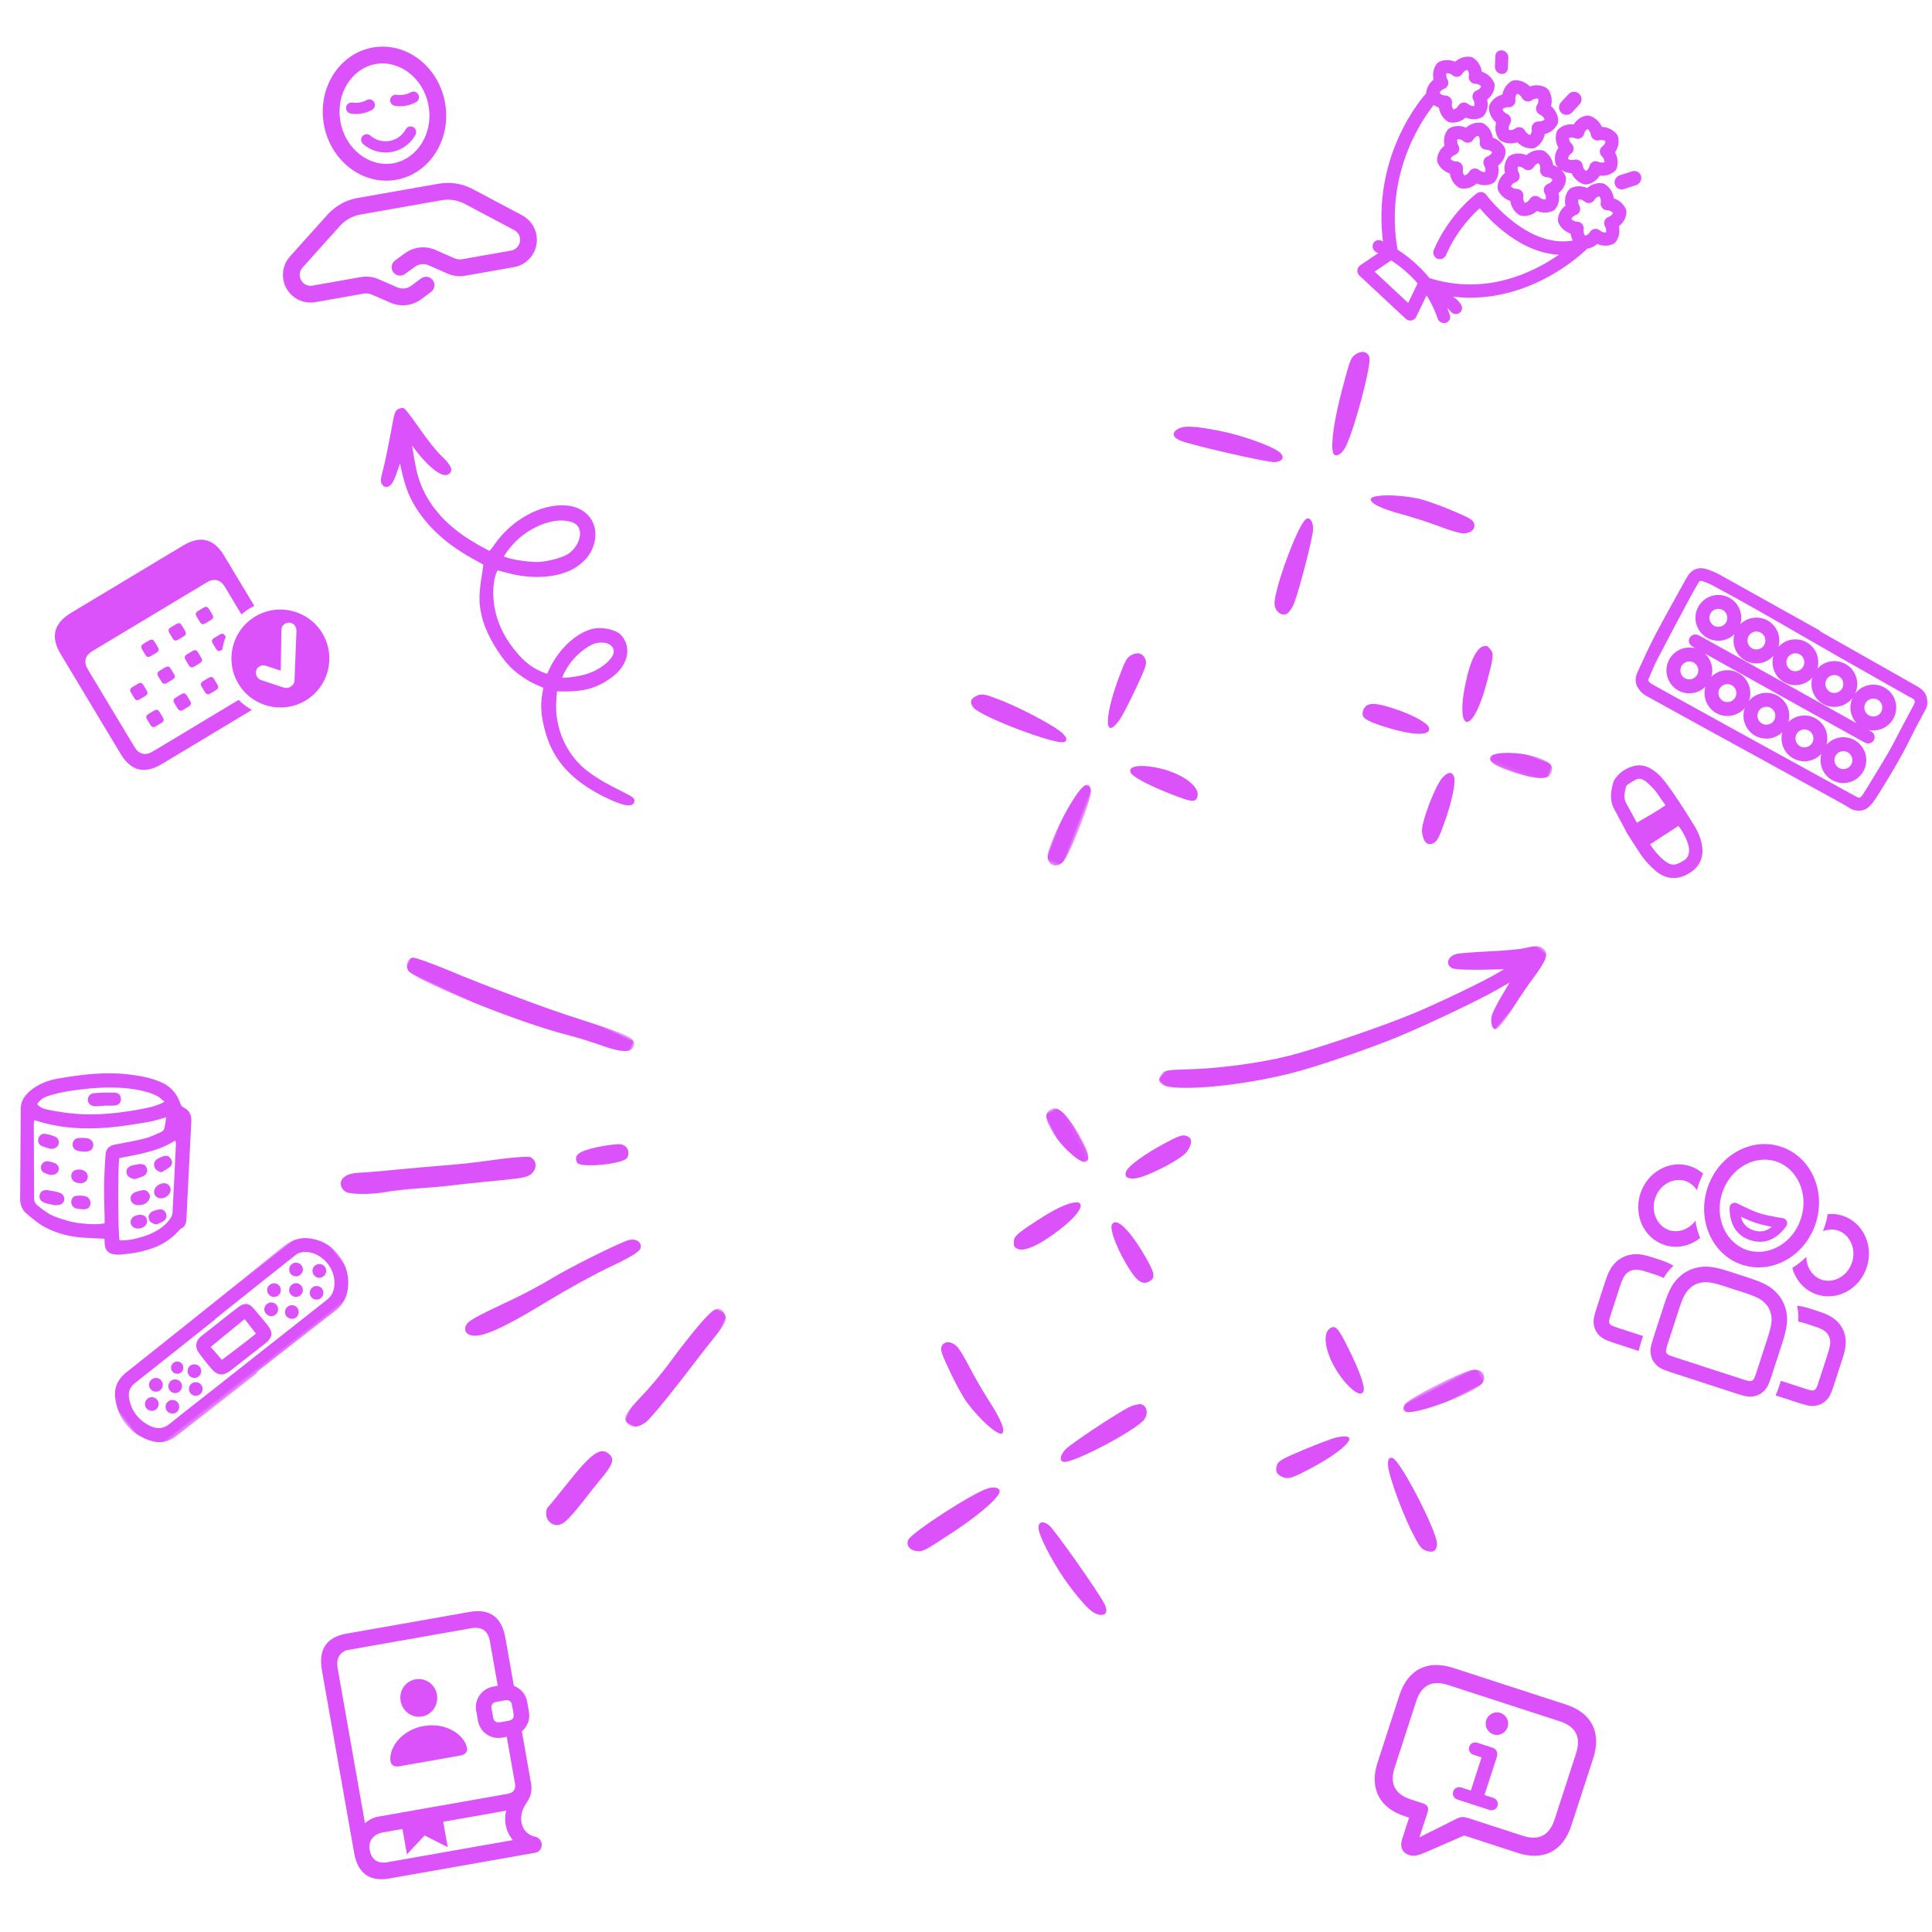 <?xml version="1.0" encoding="UTF-8"?>
<svg viewBox="0 0 500 500" version="1.1" xmlns="http://www.w3.org/2000/svg" xmlns:xlink="http://www.w3.org/1999/xlink">
    <title>Artboard</title>
    <defs>
        <polygon id="path-1" points="4.08754232e-16 -9.51030206e-17 9.288 -9.51030206e-17 9.288 62.263 4.08754232e-16 62.263"></polygon>
        <polygon id="path-3" points="0 0 37.153 0 37.153 13.01 0 13.01"></polygon>
        <polygon id="path-5" points="0 0 16.262 0 16.262 5.916 0 5.916"></polygon>
        <polygon id="path-7" points="0 0 5.421 0 5.421 22.68 0 22.68"></polygon>
        <polygon id="path-9" points="0 0 16.262 0 16.262 5.916 0 5.916"></polygon>
        <polygon id="path-11" points="0 0 5.421 0 5.421 22.68 0 22.68"></polygon>
        <polygon id="path-13" points="0 0 21.666 0 21.666 70.361 0 70.361"></polygon>
        <polygon id="path-15" points="0 0 59.081 0 59.081 90.406 0 90.406"></polygon>
    </defs>
    <g id="Artboard" stroke="none" stroke-width="1" fill="none" fill-rule="evenodd">
        <g id="Group-179" transform="translate(-0, 3.011)">
            <g id="Group-29" transform="translate(384.026, 48.308) rotate(43) translate(-384.026, -48.308)translate(351.879, 12.233)" fill="#DC52FA" stroke="#DC52FA" stroke-width="1.043">
                <path d="M9.355,13.095 C10.649,12.397 12.164,12.289 13.459,12.851 C13.623,12.923 13.771,13.03 13.887,13.165 C14.8,14.222 15.11,15.668 14.779,17.074 C16.048,17.817 16.901,19.041 17.048,20.414 C17.067,20.589 17.045,20.766 16.983,20.932 C16.501,22.229 15.368,23.214 13.953,23.638 C13.925,25.08 13.265,26.41 12.118,27.22 C11.97,27.324 11.802,27.394 11.624,27.424 C11.378,27.467 11.131,27.487 10.886,27.487 C9.732,27.487 8.595,27.033 7.701,26.223 C7.05,26.574 6.345,26.776 5.64,26.819 C5.806,29.953 7.529,48.75 24.748,61.581 C27.642,61.047 31.631,60.676 36.039,61.313 L35.537,61.548 C51.147,54.428 55.762,39.635 57.119,32.067 C49.546,39.698 36.698,38.648 32.651,38.096 C32.376,40.604 32.064,46.853 34.513,53.668 C34.742,54.299 34.424,55.002 33.803,55.234 C33.668,55.285 33.528,55.309 33.392,55.309 C32.905,55.309 32.448,55.004 32.27,54.508 C28.867,45.041 30.398,36.808 30.464,36.463 C30.591,35.806 31.219,35.373 31.857,35.5 L31.89,35.506 C32.772,35.661 50.227,38.613 57.295,28.058 C56.408,27.901 55.565,27.478 54.872,26.841 C53.567,27.525 52.051,27.616 50.762,27.044 C50.597,26.97 50.451,26.862 50.334,26.726 C49.433,25.665 49.136,24.219 49.483,22.822 C48.219,22.068 47.378,20.841 47.246,19.472 C47.227,19.296 47.251,19.119 47.316,18.955 C47.812,17.666 48.955,16.694 50.377,16.286 C50.418,14.848 51.095,13.528 52.25,12.732 C52.398,12.63 52.569,12.562 52.748,12.532 C54.14,12.304 55.584,12.778 56.661,13.769 C57.964,13.085 59.48,12.99 60.771,13.564 C60.937,13.637 61.083,13.747 61.198,13.882 C62.1,14.944 62.397,16.389 62.051,17.788 C63.313,18.542 64.156,19.77 64.289,21.139 C64.306,21.314 64.282,21.49 64.218,21.655 C63.722,22.943 62.579,23.916 61.157,24.324 C61.125,25.403 60.736,26.417 60.055,27.192 C60.068,27.27 60.076,27.351 60.074,27.435 C60.069,27.679 59.387,50.87 39.731,62.08 C40.108,62.181 40.488,62.293 40.87,62.414 C41.829,61.311 43.67,60.14 46.333,60.688 C46.99,60.824 47.403,61.417 47.253,62.013 C47.103,62.61 46.453,62.98 45.793,62.847 C44.646,62.61 43.836,62.92 43.304,63.304 C44.219,63.685 45.135,64.123 46.048,64.622 C46.617,64.934 46.804,65.61 46.465,66.132 C46.24,66.478 45.841,66.67 45.434,66.67 C45.225,66.67 45.012,66.62 44.821,66.515 C42.422,65.202 40.001,64.359 37.668,63.848 L39.768,70.607 C39.879,70.969 39.812,71.363 39.586,71.666 C39.36,71.97 39.003,72.151 38.623,72.151 L22.25,72.151 C21.885,72.151 21.539,71.986 21.313,71.701 C21.086,71.419 21,71.048 21.081,70.693 L22.536,64.349 C22.064,64.48 21.684,64.599 21.409,64.69 L21.247,64.745 C20.627,64.96 19.937,64.668 19.707,64.098 C19.474,63.527 19.791,62.895 20.411,62.683 C20.702,62.583 21.153,62.437 21.74,62.272 C3.568,47.636 3.23,27.268 3.225,26.384 C3.225,26.33 3.228,26.276 3.235,26.224 C3.211,26.202 3.189,26.178 3.167,26.153 C2.256,25.096 1.944,23.65 2.275,22.244 C1.006,21.501 0.153,20.277 0.006,18.904 C-0.011,18.729 0.009,18.552 0.071,18.387 C0.555,17.089 1.687,16.104 3.103,15.68 C3.129,14.239 3.789,12.906 4.937,12.097 C5.084,11.993 5.254,11.923 5.432,11.893 C6.823,11.654 8.269,12.113 9.355,13.095 Z M25.132,63.75 L23.752,69.767 L36.999,69.767 L35.018,63.397 C31.153,62.923 27.671,63.272 25.132,63.75 Z M23.065,23.647 C24.36,22.949 25.876,22.839 27.169,23.403 C27.333,23.475 27.481,23.582 27.598,23.717 C28.51,24.772 28.82,26.22 28.489,27.625 C29.758,28.368 30.613,29.592 30.758,30.964 C30.777,31.14 30.755,31.316 30.693,31.483 C30.211,32.777 29.078,33.764 27.663,34.188 C27.637,35.629 26.975,36.961 25.828,37.771 C25.68,37.874 25.512,37.944 25.332,37.974 C25.088,38.016 24.843,38.038 24.598,38.038 C23.444,38.038 22.307,37.58 21.411,36.772 C20.117,37.47 18.602,37.579 17.307,37.016 C17.141,36.944 16.995,36.837 16.879,36.702 C15.966,35.647 15.656,34.2 15.987,32.794 C14.718,32.051 13.864,30.827 13.716,29.455 C13.699,29.28 13.719,29.103 13.781,28.936 C14.265,27.64 15.397,26.655 16.813,26.231 C16.841,24.791 17.501,23.458 18.647,22.65 C18.794,22.547 18.964,22.477 19.142,22.447 C20.537,22.198 21.979,22.665 23.065,23.647 Z M19.844,24.719 C19.309,25.236 19.088,26.073 19.281,26.933 C19.355,27.265 19.278,27.612 19.067,27.884 C18.856,28.156 18.535,28.325 18.185,28.348 C17.285,28.405 16.518,28.841 16.155,29.483 C16.349,30.193 16.983,30.796 17.844,31.063 C18.177,31.166 18.448,31.407 18.583,31.719 C18.72,32.033 18.71,32.388 18.556,32.694 C18.155,33.482 18.16,34.347 18.551,34.973 C19.274,35.16 20.142,34.924 20.801,34.342 C21.022,34.143 21.312,34.036 21.609,34.036 C21.657,34.036 21.706,34.039 21.754,34.044 C22.103,34.086 22.413,34.273 22.607,34.555 C23.109,35.288 23.888,35.774 24.634,35.699 C25.169,35.183 25.389,34.347 25.195,33.487 C25.119,33.155 25.198,32.807 25.409,32.535 C25.618,32.263 25.941,32.094 26.289,32.071 C27.191,32.014 27.958,31.579 28.32,30.936 C28.127,30.226 27.493,29.622 26.632,29.357 C26.299,29.253 26.028,29.013 25.891,28.7 C25.754,28.387 25.766,28.031 25.92,27.726 C26.32,26.936 26.316,26.073 25.925,25.447 C25.205,25.26 24.334,25.495 23.675,26.078 C23.418,26.308 23.068,26.417 22.722,26.375 C22.374,26.333 22.063,26.146 21.868,25.862 C21.369,25.131 20.621,24.721 19.844,24.719 Z M39.345,18.173 C40.641,17.476 42.154,17.369 43.449,17.93 C43.613,18.001 43.761,18.11 43.877,18.245 C44.79,19.3 45.1,20.746 44.769,22.152 C46.038,22.895 46.892,24.119 47.038,25.491 C47.057,25.666 47.035,25.843 46.973,26.008 C46.491,27.306 45.357,28.291 43.943,28.715 C43.915,30.157 43.255,31.488 42.107,32.297 C41.962,32.401 41.792,32.471 41.612,32.501 C41.368,32.543 41.121,32.565 40.876,32.565 C39.722,32.565 38.585,32.109 37.691,31.299 C36.395,31.997 34.88,32.107 33.585,31.543 C33.421,31.471 33.273,31.364 33.157,31.229 C32.246,30.172 31.934,28.726 32.267,27.321 C30.997,26.578 30.143,25.354 29.996,23.982 C29.979,23.806 29.999,23.629 30.063,23.464 C30.545,22.167 31.677,21.182 33.093,20.758 C33.121,19.315 33.781,17.986 34.928,17.177 C35.074,17.073 35.244,17.003 35.422,16.973 C36.81,16.726 38.259,17.192 39.345,18.173 Z M36.122,19.245 C35.589,19.763 35.367,20.599 35.561,21.459 C35.637,21.791 35.558,22.14 35.347,22.412 C35.138,22.684 34.815,22.853 34.465,22.875 C33.563,22.932 32.798,23.367 32.435,24.01 C32.627,24.72 33.263,25.322 34.124,25.589 C34.457,25.693 34.728,25.933 34.865,26.247 C35,26.559 34.99,26.917 34.836,27.222 C34.434,28.01 34.44,28.875 34.831,29.501 C35.558,29.693 36.412,29.459 37.081,28.868 C37.304,28.67 37.592,28.563 37.889,28.563 C37.937,28.563 37.986,28.566 38.034,28.571 C38.382,28.613 38.693,28.8 38.888,29.084 C39.389,29.815 40.187,30.281 40.914,30.227 C41.447,29.71 41.667,28.873 41.473,28.014 C41.399,27.681 41.478,27.334 41.687,27.062 C41.898,26.79 42.221,26.619 42.571,26.598 C43.471,26.543 44.238,26.105 44.599,25.463 C44.407,24.753 43.773,24.15 42.912,23.883 C42.579,23.78 42.308,23.539 42.171,23.227 C42.035,22.913 42.046,22.558 42.2,22.252 C42.6,21.462 42.596,20.599 42.205,19.973 C41.478,19.783 40.624,20.013 39.955,20.604 C39.698,20.835 39.35,20.943 39.002,20.901 C38.653,20.86 38.343,20.673 38.149,20.391 C37.647,19.656 36.866,19.264 36.122,19.245 Z M53.424,14.808 C52.885,15.317 52.657,16.15 52.841,17.009 C52.913,17.342 52.83,17.688 52.617,17.956 C52.405,18.226 52.08,18.39 51.73,18.409 C50.827,18.457 50.056,18.885 49.685,19.522 C49.871,20.232 50.501,20.839 51.359,21.114 C51.692,21.22 51.96,21.462 52.094,21.776 C52.226,22.089 52.214,22.444 52.054,22.747 C51.646,23.529 51.642,24.39 52.027,25.019 C52.753,25.218 53.612,24.994 54.286,24.41 C54.508,24.217 54.793,24.114 55.086,24.114 C55.14,24.114 55.191,24.117 55.244,24.124 C55.591,24.169 55.902,24.358 56.092,24.643 C56.587,25.377 57.377,25.843 58.108,25.802 C58.649,25.292 58.877,24.46 58.692,23.601 C58.621,23.27 58.704,22.923 58.917,22.654 C59.129,22.384 59.454,22.219 59.804,22.201 C60.707,22.153 61.478,21.725 61.847,21.087 C61.662,20.378 61.033,19.77 60.173,19.496 C59.842,19.389 59.572,19.148 59.44,18.833 C59.306,18.52 59.32,18.166 59.478,17.863 C59.887,17.08 59.89,16.218 59.505,15.589 C58.783,15.395 57.923,15.615 57.248,16.2 C56.987,16.426 56.635,16.536 56.29,16.484 C55.943,16.441 55.632,16.251 55.442,15.966 C54.946,15.231 54.19,14.773 53.424,14.808 Z M6.132,14.167 C5.597,14.685 5.377,15.521 5.571,16.381 C5.645,16.714 5.568,17.061 5.357,17.333 C5.146,17.605 4.825,17.774 4.475,17.797 C3.575,17.854 2.808,18.29 2.445,18.933 C2.637,19.643 3.271,20.245 4.132,20.513 C4.467,20.616 4.736,20.857 4.873,21.169 C5.01,21.483 5,21.838 4.844,22.144 C4.444,22.934 4.45,23.797 4.841,24.425 C5.568,24.617 6.424,24.383 7.091,23.792 C7.314,23.593 7.602,23.487 7.898,23.487 C7.946,23.487 7.996,23.49 8.044,23.495 C8.392,23.537 8.703,23.724 8.898,24.008 C9.397,24.739 10.166,25.173 10.922,25.151 C11.457,24.634 11.677,23.797 11.483,22.937 C11.409,22.605 11.488,22.258 11.697,21.985 C11.908,21.713 12.229,21.545 12.579,21.521 C13.481,21.464 14.248,21.029 14.609,20.386 C14.417,19.676 13.783,19.073 12.922,18.806 C12.589,18.702 12.318,18.462 12.183,18.15 C12.044,17.836 12.056,17.48 12.21,17.175 C12.611,16.386 12.605,15.52 12.215,14.894 C11.485,14.703 10.632,14.934 9.965,15.526 C9.706,15.757 9.363,15.869 9.01,15.824 C8.663,15.782 8.351,15.595 8.157,15.311 C7.657,14.58 6.921,14.124 6.132,14.167 Z M25.115,4.672 C26.512,4.986 27.667,5.981 28.278,7.327 C29.779,7.172 31.224,7.662 32.2,8.694 C32.325,8.826 32.418,8.984 32.47,9.157 C32.892,10.503 32.594,11.986 31.714,13.179 C32.594,14.374 32.892,15.857 32.47,17.203 C32.418,17.375 32.325,17.534 32.2,17.666 C31.223,18.698 29.774,19.188 28.278,19.032 C27.667,20.379 26.512,21.374 25.115,21.69 C25.025,21.708 24.934,21.72 24.842,21.72 C24.752,21.72 24.66,21.708 24.572,21.69 C23.175,21.374 22.018,20.379 21.407,19.032 C19.913,19.188 18.462,18.698 17.485,17.666 C17.36,17.534 17.268,17.375 17.215,17.203 C16.793,15.857 17.091,14.374 17.971,13.179 C17.091,11.986 16.793,10.503 17.215,9.157 C17.268,8.984 17.36,8.826 17.485,8.694 C18.46,7.662 19.913,7.177 21.407,7.327 C22.018,5.981 23.175,4.986 24.572,4.672 C24.75,4.629 24.936,4.629 25.115,4.672 Z M24.842,7.083 C24.136,7.36 23.591,8.063 23.421,8.947 C23.355,9.288 23.142,9.585 22.835,9.759 C22.528,9.933 22.158,9.967 21.827,9.853 C20.963,9.556 20.072,9.667 19.474,10.131 C19.364,10.874 19.71,11.688 20.404,12.275 C20.673,12.5 20.827,12.831 20.827,13.179 C20.827,13.527 20.673,13.858 20.404,14.085 C19.71,14.672 19.364,15.486 19.474,16.229 C20.072,16.691 20.961,16.805 21.827,16.509 C21.957,16.462 22.092,16.44 22.228,16.44 C22.439,16.44 22.647,16.495 22.835,16.601 C23.142,16.775 23.355,17.072 23.421,17.413 C23.591,18.297 24.136,18.998 24.842,19.276 C25.55,18.998 26.095,18.297 26.265,17.413 C26.331,17.072 26.545,16.775 26.852,16.601 C27.157,16.427 27.525,16.392 27.86,16.509 C28.722,16.805 29.612,16.691 30.211,16.229 C30.32,15.486 29.975,14.672 29.281,14.085 C29.012,13.858 28.858,13.527 28.858,13.179 C28.858,12.831 29.014,12.5 29.281,12.275 C29.975,11.688 30.322,10.874 30.211,10.131 C29.612,9.667 28.724,9.554 27.86,9.853 C27.525,9.967 27.157,9.933 26.852,9.759 C26.545,9.585 26.331,9.29 26.265,8.947 C26.095,8.063 25.55,7.36 24.842,7.083 Z M45.878,0.992 C46.059,1.015 46.232,1.078 46.383,1.175 C47.569,1.929 48.288,3.217 48.376,4.641 C49.817,5.003 50.996,5.934 51.533,7.195 C51.602,7.357 51.632,7.532 51.621,7.705 C51.532,9.065 50.725,10.306 49.482,11.092 C49.873,12.467 49.622,13.908 48.751,14.986 C48.639,15.124 48.496,15.237 48.334,15.314 C47.059,15.922 45.532,15.872 44.203,15.233 C43.294,16.11 42.102,16.612 40.883,16.612 C40.694,16.612 40.504,16.6 40.314,16.575 C40.133,16.551 39.961,16.489 39.808,16.392 C38.622,15.638 37.903,14.349 37.815,12.926 C36.376,12.563 35.197,11.633 34.657,10.372 C34.589,10.211 34.559,10.036 34.571,9.862 C34.661,8.501 35.468,7.259 36.71,6.475 C36.317,5.099 36.569,3.658 37.441,2.58 C37.553,2.443 37.694,2.331 37.858,2.253 C39.134,1.647 40.661,1.693 41.99,2.332 C43.038,1.32 44.47,0.807 45.878,0.992 Z M45.271,3.266 C44.522,3.283 43.75,3.744 43.284,4.475 C43.101,4.762 42.798,4.958 42.45,5.013 C42.105,5.067 41.748,4.975 41.48,4.757 C40.783,4.199 39.914,4.001 39.194,4.221 C38.827,4.856 38.858,5.709 39.294,6.472 C39.463,6.767 39.489,7.119 39.363,7.434 C39.241,7.75 38.979,7.997 38.648,8.113 C37.794,8.41 37.183,9.03 37.019,9.738 C37.41,10.359 38.198,10.76 39.106,10.782 C39.458,10.79 39.787,10.943 40.009,11.204 C40.233,11.465 40.326,11.805 40.264,12.137 C40.109,12.979 40.371,13.812 40.923,14.301 C41.679,14.286 42.434,13.834 42.908,13.091 C43.091,12.804 43.396,12.607 43.743,12.553 C44.091,12.502 44.444,12.594 44.713,12.809 C45.409,13.367 46.275,13.565 46.999,13.345 C47.366,12.711 47.333,11.858 46.899,11.094 C46.73,10.798 46.704,10.448 46.828,10.133 C46.952,9.818 47.214,9.57 47.545,9.455 C48.398,9.156 49.01,8.535 49.172,7.827 C48.782,7.206 47.995,6.805 47.086,6.784 C46.735,6.777 46.404,6.622 46.182,6.361 C45.959,6.101 45.866,5.761 45.928,5.43 C46.085,4.574 45.83,3.755 45.271,3.266 Z M57.707,4.576 C58.334,4.97 58.542,5.83 58.17,6.494 L56.549,9.389 C56.304,9.829 55.864,10.075 55.412,10.075 C55.182,10.075 54.952,10.011 54.738,9.879 C54.111,9.485 53.903,8.625 54.275,7.961 L55.896,5.068 C56.268,4.402 57.08,4.184 57.707,4.576 Z M11.543,5.467 L13.365,7.598 C13.769,8.072 13.659,8.741 13.119,9.095 C12.899,9.24 12.643,9.309 12.388,9.309 C12.017,9.309 11.651,9.161 11.41,8.88 L9.588,6.749 C9.185,6.275 9.293,5.606 9.834,5.252 C10.373,4.899 11.138,4.994 11.543,5.467 Z M31.739,-3.34112242e-15 C32.525,-3.34112242e-15 33.16,0.629 33.16,1.402 L33.16,4.291 C33.16,5.067 32.525,5.694 31.739,5.694 C30.953,5.694 30.318,5.067 30.318,4.291 L30.318,1.402 C30.318,0.629 30.953,-3.34112242e-15 31.739,-3.34112242e-15 Z" id="Fill-9"></path>
            </g>
            <g id="General/Icons/Care-Team/careteam" transform="translate(450.794, 324.285) rotate(18) translate(-450.794, -324.285)translate(418.509, 292.122)" fill="#DC52FA">
                <path d="M35.054,34.844 C39.479,34.844 41.269,35.342 43.016,36.276 C44.762,37.21 46.132,38.582 47.066,40.329 C48,42.076 48.498,43.868 48.498,48.295 L48.498,57.455 C48.498,59.845 48.249,60.711 47.782,61.585 C47.315,62.459 46.63,63.144 45.757,63.611 C44.883,64.079 44.017,64.327 41.629,64.327 L23.219,64.327 C20.831,64.327 19.965,64.079 19.092,63.611 C18.218,63.144 17.533,62.459 17.066,61.585 C16.599,60.711 16.351,59.845 16.351,57.455 L16.351,48.295 C16.351,43.868 16.848,42.076 17.782,40.329 C18.716,38.582 20.086,37.21 21.832,36.276 C23.579,35.342 25.369,34.844 29.794,34.844 L35.054,34.844 Z M11.866,37.524 C13.446,37.524 14.596,37.652 15.542,37.899 L15.406,38.141 L15.222,38.492 C14.745,39.444 14.373,40.406 14.113,41.695 C13.555,41.593 12.849,41.545 11.866,41.545 L9.565,41.545 C7.651,41.545 6.787,41.726 6.006,42.144 C5.397,42.47 4.943,42.924 4.617,43.534 C4.2,44.314 4.018,45.18 4.018,47.094 L4.02,55.174 C4.031,56.407 4.098,56.708 4.259,57.009 C4.352,57.182 4.463,57.293 4.636,57.386 C4.95,57.554 5.264,57.62 6.642,57.626 L13.671,57.626 L13.672,59.078 C13.672,60.176 13.714,60.995 13.798,61.647 L6.868,61.647 C4.48,61.647 3.614,61.398 2.741,60.931 C1.868,60.464 1.183,59.778 0.716,58.905 C0.249,58.031 -1.99275006e-14,57.165 -1.99275006e-14,54.775 L-1.99275006e-14,47.094 C-1.99275006e-14,44.396 0.373,42.948 1.073,41.638 C1.774,40.327 2.802,39.299 4.111,38.598 C5.421,37.897 6.868,37.524 9.565,37.524 L11.866,37.524 Z M55.006,37.524 C57.703,37.524 59.15,37.897 60.46,38.598 C61.769,39.299 62.797,40.327 63.498,41.638 C64.198,42.948 64.571,44.396 64.571,47.094 L64.571,54.775 C64.571,57.165 64.322,58.031 63.855,58.905 C63.388,59.778 62.703,60.464 61.83,60.931 C60.957,61.398 60.091,61.647 57.703,61.647 L51.041,61.647 C51.131,60.995 51.176,60.176 51.176,59.078 L51.176,57.626 L57.703,57.627 C59.273,57.627 59.604,57.563 59.935,57.386 C60.108,57.293 60.22,57.182 60.312,57.009 C60.48,56.694 60.546,56.38 60.552,55.002 L60.553,47.094 C60.553,45.18 60.371,44.314 59.954,43.534 C59.628,42.924 59.174,42.47 58.565,42.144 C57.784,41.726 56.92,41.545 55.006,41.545 L52.705,41.545 C51.855,41.545 51.213,41.58 50.692,41.657 C50.414,40.387 50.016,39.434 49.507,38.492 C49.392,38.28 49.272,38.073 49.146,37.87 C50.067,37.642 51.188,37.524 52.705,37.524 L55.006,37.524 Z M35.054,38.864 L29.794,38.864 C26.341,38.864 25.032,39.123 23.728,39.821 C22.682,40.381 21.885,41.178 21.325,42.225 C20.628,43.53 20.369,44.839 20.369,48.295 L20.371,57.854 C20.382,59.087 20.449,59.388 20.61,59.689 C20.702,59.862 20.814,59.974 20.987,60.066 C21.301,60.234 21.615,60.3 22.993,60.306 L41.629,60.307 C43.2,60.307 43.531,60.243 43.862,60.066 C44.034,59.974 44.146,59.862 44.238,59.689 C44.415,59.358 44.479,59.027 44.479,57.455 L44.479,48.295 C44.479,44.839 44.22,43.53 43.523,42.225 C42.963,41.178 42.167,40.381 41.121,39.821 C39.816,39.123 38.507,38.864 35.054,38.864 Z M11.663,12.061 C13.016,12.061 14.307,12.347 15.486,12.865 C15.321,13.911 15.234,14.985 15.234,16.082 C15.234,16.541 15.249,16.996 15.279,17.446 C14.245,16.581 12.973,16.082 11.663,16.082 C8.536,16.082 5.635,18.92 5.635,22.783 C5.635,26.645 8.536,29.483 11.663,29.483 C14.132,29.483 16.46,27.713 17.33,25.066 C18.034,26.472 18.898,27.769 19.895,28.927 C18.079,31.695 15.069,33.504 11.663,33.504 C6.114,33.504 1.617,28.704 1.617,22.783 C1.617,16.861 6.114,12.061 11.663,12.061 Z M53.186,12.061 C58.734,12.061 63.232,16.861 63.232,22.783 C63.232,28.704 58.734,33.504 53.186,33.504 C49.779,33.504 46.768,31.694 44.952,28.926 C45.951,27.768 46.815,26.471 47.519,25.065 C48.387,27.713 50.716,29.483 53.186,29.483 C56.312,29.483 59.213,26.645 59.213,22.783 C59.213,18.92 56.312,16.082 53.186,16.082 C51.874,16.082 50.603,16.581 49.568,17.446 C49.599,16.996 49.614,16.541 49.614,16.082 C49.614,14.985 49.528,13.911 49.362,12.866 C50.541,12.347 51.832,12.061 53.186,12.061 Z M32.424,-3.03405829e-15 C40.561,-3.03405829e-15 47.158,7.2 47.158,16.082 C47.158,24.964 40.561,32.164 32.424,32.164 C24.287,32.164 17.69,24.964 17.69,16.082 C17.69,7.2 24.287,-3.03405829e-15 32.424,-3.03405829e-15 Z M32.424,4.02 C26.686,4.02 21.708,9.273 21.708,16.082 C21.708,22.891 26.686,28.143 32.424,28.143 C38.162,28.143 43.14,22.891 43.14,16.082 C43.14,9.273 38.162,4.02 32.424,4.02 Z M40.127,19.178 C38.794,23.267 36.166,25.454 32.424,25.454 C28.682,25.454 26.054,23.267 24.721,19.178 C24.41,18.224 25.218,17.28 26.207,17.439 C28.937,17.878 31.016,18.096 32.424,18.096 C33.832,18.096 35.911,17.878 38.641,17.439 C39.63,17.28 40.438,18.224 40.127,19.178 Z M36.627,20.443 L35.948,20.527 C34.544,20.693 33.371,20.777 32.424,20.777 C31.478,20.777 30.305,20.693 28.9,20.527 L28.218,20.443 L28.322,20.61 C29.228,21.963 30.434,22.654 31.991,22.76 L32.424,22.774 C34.192,22.774 35.538,22.086 36.526,20.61 L36.627,20.443 Z" id="Rectangle-Copy"></path>
            </g>
            <g id="Group-4" transform="translate(402.459, 142.635)" fill="#DC52FA" stroke="#DC52FA" stroke-width="1.304">
                <g id="Group-3" transform="translate(48.776, 49.539) rotate(30) translate(-48.776, -49.539)translate(13.833, 12.511)">
                    <path d="M68.308,1.187 C68.888,1.843 69.274,2.509 69.296,3.449 C69.369,6.549 69.476,9.65 69.681,12.744 C69.967,17.072 69.9,21.398 69.798,25.727 C69.758,27.362 69.703,28.999 69.58,30.629 C69.527,31.333 69.355,32.048 69.114,32.712 C68.655,33.976 67.003,34.862 65.663,34.738 C64.786,34.657 63.896,34.685 63.013,34.702 C56.82,34.825 50.626,34.955 44.432,35.088 C36.81,35.251 29.187,35.423 21.564,35.582 C16.221,35.693 10.877,35.781 5.534,35.898 C4.618,35.918 3.775,35.652 2.998,35.255 C1.799,34.642 1.313,33.485 1.198,32.226 C0.876,28.697 0.506,25.167 0.37,21.629 C0.153,16.01 0.098,10.384 0.001,4.761 C-0.037,2.577 1.06,1.257 3.233,0.879 C4.335,0.687 5.46,0.55 6.578,0.532 C16.209,0.373 25.84,0.247 35.471,0.112 C35.472,0.159 35.473,0.205 35.474,0.252 C45.31,0.172 55.147,0.1 64.984,0.001 C66.262,-0.012 67.408,0.167 68.308,1.187 Z M65.52,2.029 L65.351,2.037 C65.046,2.058 64.739,2.069 64.433,2.072 C57.797,2.127 51.161,2.19 44.524,2.233 C31.695,2.318 18.864,2.122 6.038,2.564 C5.125,2.595 4.202,2.708 3.313,2.91 C2.267,3.146 1.982,3.584 1.986,4.658 C1.992,6.26 1.994,7.863 2.048,9.464 C2.242,15.254 2.428,21.045 2.684,26.833 C2.766,28.702 3.066,30.56 3.241,32.425 C3.291,32.961 3.539,33.362 3.995,33.551 C4.415,33.727 4.899,33.845 5.352,33.836 C15.356,33.657 25.36,33.458 34.413,33.28 C45.436,33.046 55.508,32.831 65.58,32.617 C66.981,32.588 67.298,32.314 67.521,30.934 C67.549,30.766 67.563,30.595 67.567,30.425 C67.663,26.336 67.805,22.249 67.832,18.16 C67.848,15.777 67.679,13.393 67.596,11.009 C67.513,8.625 67.441,6.24 67.351,3.856 C67.306,2.675 66.736,2.065 65.682,2.03 L65.52,2.029 Z M46.539,20.331 C49.449,20.331 51.816,22.699 51.816,25.61 C51.816,28.522 49.449,30.89 46.539,30.89 C43.63,30.89 41.263,28.522 41.263,25.61 C41.263,22.699 43.63,20.331 46.539,20.331 Z M35.078,20.178 C37.988,20.178 40.355,22.547 40.355,25.458 C40.355,28.369 37.988,30.737 35.078,30.737 C32.168,30.737 29.801,28.369 29.801,25.458 C29.801,22.547 32.168,20.178 35.078,20.178 Z M58.087,20.163 C60.996,20.163 63.363,22.532 63.363,25.443 C63.363,28.354 60.996,30.722 58.087,30.722 C55.177,30.722 52.81,28.354 52.81,25.443 C52.81,22.532 55.177,20.163 58.087,20.163 Z M23.413,20.143 C26.323,20.143 28.69,22.511 28.69,25.422 C28.69,28.334 26.323,30.702 23.413,30.702 C20.504,30.702 18.137,28.334 18.137,25.422 C18.137,22.511 20.504,20.143 23.413,20.143 Z M11.952,19.99 C14.862,19.99 17.229,22.359 17.229,25.27 C17.229,28.181 14.862,30.549 11.952,30.549 C9.042,30.549 6.675,28.181 6.675,25.27 C6.675,22.359 9.042,19.99 11.952,19.99 Z M46.539,22.635 C44.899,22.635 43.565,23.969 43.565,25.61 C43.565,27.251 44.899,28.586 46.539,28.586 C48.18,28.586 49.514,27.251 49.514,25.61 C49.514,23.969 48.18,22.635 46.539,22.635 Z M35.078,22.482 C33.438,22.482 32.104,23.817 32.104,25.458 C32.104,27.099 33.438,28.433 35.078,28.433 C36.718,28.433 38.052,27.099 38.052,25.458 C38.052,23.817 36.718,22.482 35.078,22.482 Z M58.087,22.467 C56.447,22.467 55.113,23.802 55.113,25.443 C55.113,27.084 56.447,28.418 58.087,28.418 C59.727,28.418 61.061,27.084 61.061,25.443 C61.061,23.802 59.727,22.467 58.087,22.467 Z M23.413,22.447 C21.773,22.447 20.439,23.781 20.439,25.422 C20.439,27.063 21.773,28.398 23.413,28.398 C25.054,28.398 26.387,27.063 26.387,25.422 C26.387,23.781 25.054,22.447 23.413,22.447 Z M11.952,22.294 C10.312,22.294 8.978,23.629 8.978,25.27 C8.978,26.911 10.312,28.245 11.952,28.245 C13.592,28.245 14.926,26.911 14.926,25.27 C14.926,23.629 13.592,22.294 11.952,22.294 Z M59.877,16.065 C60.216,16.061 60.562,16.049 60.892,16.11 C61.379,16.2 61.683,16.595 61.689,17.05 C61.694,17.5 61.399,17.918 60.917,18.012 C60.487,18.094 60.039,18.107 59.599,18.114 C51.374,18.244 43.149,18.369 34.924,18.494 C26.802,18.625 18.679,18.749 10.556,18.868 C10.149,18.874 9.736,18.894 9.334,18.84 C8.781,18.766 8.45,18.377 8.454,17.873 C8.459,17.355 8.731,17.022 9.213,16.902 C9.506,16.83 9.817,16.809 10.121,16.804 C21.506,16.634 32.892,16.468 44.277,16.301 C49.477,16.224 54.677,16.142 59.877,16.065 Z M23.112,4.603 C26.021,4.603 28.388,6.971 28.388,9.883 C28.388,12.794 26.021,15.162 23.112,15.162 C20.202,15.162 17.835,12.794 17.835,9.883 C17.835,6.971 20.202,4.603 23.112,4.603 Z M57.988,4.506 C60.898,4.506 63.265,6.874 63.265,9.785 C63.265,12.697 60.898,15.065 57.988,15.065 C55.078,15.065 52.711,12.697 52.711,9.785 C52.711,6.874 55.078,4.506 57.988,4.506 Z M11.65,4.451 C14.56,4.451 16.927,6.819 16.927,9.73 C16.927,12.641 14.56,15.009 11.65,15.009 C8.74,15.009 6.373,12.641 6.373,9.73 C6.373,6.819 8.74,4.451 11.65,4.451 Z M34.659,4.435 C37.568,4.435 39.935,6.804 39.935,9.715 C39.935,12.626 37.568,14.994 34.659,14.994 C31.749,14.994 29.382,12.626 29.382,9.715 C29.382,6.804 31.749,4.435 34.659,4.435 Z M46.206,4.268 C49.116,4.268 51.483,6.636 51.483,9.547 C51.483,12.458 49.116,14.826 46.206,14.826 C43.297,14.826 40.93,12.458 40.93,9.547 C40.93,6.636 43.297,4.268 46.206,4.268 Z M23.112,6.907 C21.471,6.907 20.137,8.242 20.137,9.883 C20.137,11.524 21.471,12.858 23.112,12.858 C24.752,12.858 26.086,11.524 26.086,9.883 C26.086,8.242 24.752,6.907 23.112,6.907 Z M57.988,6.81 C56.348,6.81 55.014,8.144 55.014,9.785 C55.014,11.426 56.348,12.761 57.988,12.761 C59.628,12.761 60.962,11.426 60.962,9.785 C60.962,8.144 59.628,6.81 57.988,6.81 Z M11.65,6.754 C10.01,6.754 8.676,8.089 8.676,9.73 C8.676,11.371 10.01,12.706 11.65,12.706 C13.29,12.706 14.624,11.371 14.624,9.73 C14.624,8.089 13.29,6.754 11.65,6.754 Z M34.659,6.739 C33.019,6.739 31.685,8.074 31.685,9.715 C31.685,11.356 33.019,12.69 34.659,12.69 C36.299,12.69 37.633,11.356 37.633,9.715 C37.633,8.074 36.299,6.739 34.659,6.739 Z M46.206,6.571 C44.566,6.571 43.232,7.906 43.232,9.547 C43.232,11.188 44.566,12.522 46.206,12.522 C47.846,12.522 49.18,11.188 49.18,9.547 C49.18,7.906 47.846,6.571 46.206,6.571 Z M24.893,58.323 C23.505,61.386 21.796,64.132 20.193,67.006 C19.874,66.87 19.602,66.791 19.369,66.649 C17.793,65.691 16.24,64.693 14.65,63.76 C13.12,62.861 12.676,61.326 12.205,59.823 C12.081,59.426 12.175,58.885 12.353,58.495 C12.723,57.679 13.159,56.879 13.674,56.146 C14.181,55.426 14.965,55.111 15.872,55.104 C16.838,55.096 17.74,55.375 18.673,55.595 C20.673,56.07 22.384,57.169 24.239,57.949 C24.432,58.03 24.605,58.157 24.893,58.323 M27.394,59.63 C26.073,62.696 24.248,65.524 22.826,68.559 C22.307,68.438 22.03,68.293 22.254,67.822 C22.299,67.729 22.354,67.64 22.404,67.547 C23.779,65.002 25.151,62.457 26.53,59.914 C26.683,59.632 26.771,59.177 27.394,59.63 M33.05,62.657 C34.127,63.411 35.139,64.244 35.795,65.425 C36.402,66.523 36.501,67.619 35.949,68.743 C35.888,68.869 35.825,68.994 35.76,69.118 C34.442,71.607 33.144,72.222 30.335,71.682 C28.546,71.339 26.443,70.555 24.795,69.575 C26.302,66.62 27.788,63.71 29.325,60.7 C30.648,61.205 31.896,61.849 33.05,62.657 M15.706,52.934 C14.241,52.978 13.048,53.551 12.078,54.599 C11.185,55.563 10.527,56.681 10.21,57.952 C10.035,58.651 9.858,59.453 10.036,60.121 C10.602,62.238 11.335,64.293 13.428,65.536 C15.29,66.64 17.102,67.831 19.244,69.177 C20.881,70.026 22.822,71.066 24.793,72.045 C26.613,72.949 28.523,73.585 30.535,73.933 C33.92,74.519 36.299,72.995 37.754,70.126 C39.151,67.373 38.498,64.958 36.513,62.778 C35.499,61.664 34.293,60.789 32.975,60.074 C28.915,57.87 24.83,55.713 20.563,53.93 C19.014,53.283 17.404,52.883 15.706,52.934" id="Fill-175"></path>
                </g>
            </g>
            <g id="General/Icons/Care-Team/careteam-Copy-3" transform="translate(112.53, 448.404) rotate(-10) translate(-112.53, -448.404)translate(87.081, 416.24)" fill="#DC52FA">
                <path d="M40.321,-1.23958622e-14 C45.596,-1.23958622e-14 48.22,2.784 48.22,8.247 L48.221,20.82 C49.822,21.747 50.899,23.479 50.899,25.463 L50.899,28.143 C50.899,30.127 49.822,31.859 48.221,32.786 L48.22,46.414 C48.22,49.041 47.048,50.328 46.08,51.326 C42.92,54.609 43.583,58.89 46.793,60.204 C47.609,60.493 48.22,61.307 48.22,62.226 C48.22,63.408 47.303,64.327 46.182,64.327 L7.823,64.327 C2.65,64.327 1.00400553e-14,61.622 1.00400553e-14,56.211 L1.00400553e-14,8.247 C1.00400553e-14,2.758 2.625,-1.23958622e-14 7.9,-1.23958622e-14 Z M40.677,52.219 C40.423,52.272 40.117,52.298 39.786,52.298 L24.11,52.297 L24.11,58.967 L18.752,54.953 L13.395,58.967 L13.394,52.297 L8.282,52.298 C5.811,52.298 4.202,53.73 4.107,55.973 L4.103,56.185 C4.103,58.68 5.479,60.099 8.053,60.099 L41.034,60.099 C39.684,57.84 39.48,54.951 40.677,52.219 Z M39.979,4.229 L7.175,4.229 L7.173,4.894 L7.173,4.23 C5.256,4.559 4.181,5.937 4.107,8.084 L4.103,8.326 L4.103,49.146 C4.969,48.594 6.061,48.208 7.233,48.076 L7.233,48.069 L41.824,48.069 C43.239,48.069 44.048,47.321 44.113,46.011 L44.118,45.837 L44.117,33.503 L42.863,33.504 C39.904,33.504 37.505,31.104 37.505,28.143 L37.505,25.463 C37.505,22.502 39.904,20.102 42.863,20.102 L44.117,20.102 L44.118,8.326 C44.118,5.779 42.804,4.319 40.225,4.233 L39.979,4.229 Z M23.435,27.014 C29.63,27.014 33.486,31.384 33.486,34.551 C33.486,35.57 32.722,36.184 31.445,36.184 L15.436,36.184 C14.159,36.184 13.395,35.57 13.395,34.551 C13.395,31.384 17.251,27.014 23.435,27.014 Z M45.542,24.123 L42.863,24.123 C42.123,24.123 41.523,24.723 41.523,25.463 L41.523,28.143 C41.523,28.883 42.123,29.483 42.863,29.483 L45.542,29.483 C46.281,29.483 46.881,28.883 46.881,28.143 L46.881,25.463 C46.881,24.723 46.281,24.123 45.542,24.123 Z M23.446,14.742 C26.001,14.742 28.222,16.793 28.222,19.562 C28.222,22.365 26.001,24.517 23.446,24.517 C20.88,24.517 18.671,22.365 18.671,19.584 C18.671,16.838 20.892,14.742 23.446,14.742 Z" id="Shape"></path>
            </g>
            <g id="General/Icons/Care-Team/careteam-Copy-4" transform="translate(382.996, 456.957) rotate(18) translate(-382.996, -456.957)translate(356.625, 432.163)" fill="#DC52FA" fill-rule="nonzero">
                <g id="􁌴" transform="translate(0, -0)">
                    <path d="M15.163,49.588 C16.482,49.588 17.447,48.952 19.072,47.539 L27.148,40.377 L41.698,40.377 C48.762,40.377 52.741,36.325 52.741,29.329 L52.741,11.048 C52.741,4.052 48.762,0 41.698,0 L11.066,0 C3.979,0 0,4.052 0,11.048 L0,29.329 C0,36.325 4.073,40.377 10.901,40.377 L12.173,40.377 L12.173,46.196 C12.173,48.293 13.279,49.588 15.163,49.588 Z M16.293,44.406 L16.293,37.692 C16.293,36.302 15.728,35.76 14.386,35.76 L11.184,35.76 C6.734,35.76 4.615,33.522 4.615,29.188 L4.615,11.19 C4.615,6.855 6.734,4.617 11.184,4.617 L41.557,4.617 C45.984,4.617 48.126,6.855 48.126,11.19 L48.126,29.188 C48.126,33.522 45.984,35.76 41.557,35.76 L26.889,35.76 C25.452,35.76 24.769,35.996 23.757,37.032 L16.293,44.406 Z M26.276,13.145 C27.901,13.145 29.172,11.826 29.172,10.224 C29.172,8.598 27.901,7.303 26.276,7.303 C24.675,7.303 23.357,8.598 23.357,10.224 C23.357,11.826 24.675,13.145 26.276,13.145 Z M22.627,32.062 L31.315,32.062 C32.257,32.062 33.01,31.378 33.01,30.413 C33.01,29.494 32.257,28.787 31.315,28.787 L28.913,28.787 L28.913,18.587 C28.913,17.315 28.278,16.49 27.077,16.49 L23.004,16.49 C22.062,16.49 21.308,17.197 21.308,18.116 C21.308,19.081 22.062,19.765 23.004,19.765 L25.193,19.765 L25.193,28.787 L22.627,28.787 C21.685,28.787 20.932,29.494 20.932,30.413 C20.932,31.378 21.685,32.062 22.627,32.062 Z" id="Shape"></path>
                </g>
            </g>
            <g id="General/Icons/Care-Team/careteam-Copy" transform="translate(50.83, 165.683) rotate(-31) translate(-50.83, -165.683)translate(20.42, 140.329)" fill="#DC52FA">
                <g id="􀉊" transform="translate(-0, 0)">
                    <path d="M48.148,25.354 C55.146,25.354 60.819,31.03 60.819,38.031 C60.819,45.033 55.146,50.708 48.148,50.708 C41.15,50.708 35.477,45.033 35.477,38.031 C35.477,31.03 41.15,25.354 48.148,25.354 Z M41.625,-1.20183972e-13 C44.218,-1.20183972e-13 46.159,0.64 47.447,1.921 C48.736,3.202 49.38,5.123 49.38,7.685 L49.379,22.868 C48.973,22.835 48.562,22.819 48.148,22.819 C47.206,22.819 46.285,22.904 45.391,23.068 L45.391,14.799 C45.391,13.659 45.094,12.796 44.499,12.209 C43.904,11.622 43.054,11.329 41.947,11.329 L7.408,11.329 C6.318,11.329 5.476,11.622 4.881,12.209 C4.286,12.796 3.989,13.659 3.989,14.799 L3.989,38.176 C3.989,39.316 4.286,40.18 4.881,40.766 C5.476,41.353 6.318,41.647 7.408,41.647 L33.375,41.646 C33.721,43.065 34.266,44.406 34.978,45.638 L7.78,45.638 C5.187,45.638 3.242,44.997 1.945,43.716 C0.648,42.436 3.40712435e-13,40.514 3.40712435e-13,37.953 L3.40712435e-13,7.685 C3.40712435e-13,5.123 0.648,3.202 1.945,1.921 C3.242,0.64 5.187,-1.20183972e-13 7.78,-1.20183972e-13 Z M53.797,30.932 C53.426,30.932 53.109,31.008 52.848,31.161 C52.586,31.313 52.343,31.574 52.119,31.942 L46.611,40.778 L43.918,37.662 C43.541,37.22 43.058,36.999 42.468,36.999 C41.919,36.999 41.461,37.186 41.095,37.559 C40.729,37.933 40.546,38.395 40.546,38.948 C40.546,39.205 40.585,39.442 40.664,39.658 C40.743,39.873 40.886,40.102 41.095,40.344 L45.009,44.912 C45.426,45.396 45.97,45.638 46.641,45.638 C47.409,45.638 47.984,45.346 48.365,44.762 L55.354,34.112 C55.491,33.901 55.591,33.689 55.655,33.476 C55.719,33.263 55.75,33.062 55.75,32.873 C55.75,32.321 55.562,31.859 55.186,31.488 C54.809,31.118 54.347,30.932 53.797,30.932 Z M13.082,32.747 C13.512,32.747 13.809,32.826 13.974,32.983 C14.139,33.14 14.222,33.433 14.222,33.863 L14.222,35.325 C14.222,35.755 14.139,36.052 13.974,36.218 C13.809,36.383 13.512,36.465 13.082,36.465 L11.62,36.465 C11.174,36.465 10.869,36.383 10.704,36.218 C10.538,36.052 10.456,35.755 10.456,35.325 L10.456,33.863 C10.456,33.433 10.538,33.14 10.704,32.983 C10.869,32.826 11.174,32.747 11.62,32.747 Z M21.308,32.747 C21.737,32.747 22.039,32.826 22.212,32.983 C22.386,33.14 22.472,33.433 22.472,33.863 L22.472,35.325 C22.472,35.755 22.386,36.052 22.212,36.218 C22.039,36.383 21.737,36.465 21.308,36.465 L19.846,36.465 C19.417,36.465 19.115,36.383 18.942,36.218 C18.768,36.052 18.682,35.755 18.682,35.325 L18.682,33.863 C18.682,33.433 18.768,33.14 18.942,32.983 C19.115,32.826 19.417,32.747 19.846,32.747 Z M29.534,32.747 C29.98,32.747 30.285,32.826 30.451,32.983 C30.616,33.14 30.698,33.433 30.698,33.863 L30.698,35.325 C30.698,35.755 30.616,36.052 30.451,36.218 C30.285,36.383 29.98,36.465 29.534,36.465 L28.097,36.465 C27.651,36.465 27.345,36.383 27.18,36.218 C27.015,36.052 26.932,35.755 26.932,35.325 L26.932,33.863 C26.932,33.433 27.015,33.14 27.18,32.983 C27.345,32.826 27.651,32.747 28.097,32.747 Z M13.082,24.641 C13.512,24.641 13.809,24.719 13.974,24.876 C14.139,25.033 14.222,25.327 14.222,25.756 L14.222,27.219 C14.222,27.649 14.139,27.942 13.974,28.099 C13.809,28.256 13.512,28.335 13.082,28.335 L11.62,28.335 C11.174,28.335 10.869,28.256 10.704,28.099 C10.538,27.942 10.456,27.649 10.456,27.219 L10.456,25.756 C10.456,25.327 10.538,25.033 10.704,24.876 C10.869,24.719 11.174,24.641 11.62,24.641 Z M21.308,24.641 C21.737,24.641 22.039,24.719 22.212,24.876 C22.386,25.033 22.472,25.327 22.472,25.756 L22.472,27.219 C22.472,27.649 22.386,27.942 22.212,28.099 C22.039,28.256 21.737,28.335 21.308,28.335 L19.846,28.335 C19.417,28.335 19.115,28.256 18.942,28.099 C18.768,27.942 18.682,27.649 18.682,27.219 L18.682,25.756 C18.682,25.327 18.768,25.033 18.942,24.876 C19.115,24.719 19.417,24.641 19.846,24.641 Z M29.534,24.641 C29.98,24.641 30.285,24.719 30.451,24.876 C30.616,25.033 30.698,25.327 30.698,25.756 L30.698,27.219 C30.698,27.649 30.616,27.942 30.451,28.099 C30.285,28.256 29.98,28.335 29.534,28.335 L28.097,28.335 C27.651,28.335 27.345,28.256 27.18,28.099 C27.015,27.942 26.932,27.649 26.932,27.219 L26.932,25.756 C26.932,25.327 27.015,25.033 27.18,24.876 C27.345,24.719 27.651,24.641 28.097,24.641 Z M37.784,24.641 C38.214,24.641 38.511,24.719 38.676,24.876 C38.842,25.033 38.924,25.327 38.924,25.756 L38.924,25.937 C38.005,26.639 37.169,27.444 36.432,28.335 L36.323,28.335 C35.877,28.335 35.571,28.256 35.406,28.099 C35.241,27.942 35.158,27.649 35.158,27.219 L35.158,25.756 C35.158,25.327 35.241,25.033 35.406,24.876 C35.571,24.719 35.877,24.641 36.323,24.641 Z M21.308,16.51 C21.737,16.51 22.039,16.593 22.212,16.758 C22.386,16.923 22.472,17.221 22.472,17.65 L22.472,19.113 C22.472,19.542 22.386,19.836 22.212,19.993 C22.039,20.15 21.737,20.228 21.308,20.228 L19.846,20.228 C19.417,20.228 19.115,20.15 18.942,19.993 C18.768,19.836 18.682,19.542 18.682,19.113 L18.682,17.65 C18.682,17.221 18.768,16.923 18.942,16.758 C19.115,16.593 19.417,16.51 19.846,16.51 Z M29.534,16.51 C29.98,16.51 30.285,16.593 30.451,16.758 C30.616,16.923 30.698,17.221 30.698,17.65 L30.698,19.113 C30.698,19.542 30.616,19.836 30.451,19.993 C30.285,20.15 29.98,20.228 29.534,20.228 L28.097,20.228 C27.651,20.228 27.345,20.15 27.18,19.993 C27.015,19.836 26.932,19.542 26.932,19.113 L26.932,17.65 C26.932,17.221 27.015,16.923 27.18,16.758 C27.345,16.593 27.651,16.51 28.097,16.51 Z M37.784,16.51 C38.214,16.51 38.511,16.593 38.676,16.758 C38.842,16.923 38.924,17.221 38.924,17.65 L38.924,19.113 C38.924,19.542 38.842,19.836 38.676,19.993 C38.511,20.15 38.214,20.228 37.784,20.228 L36.323,20.228 C35.877,20.228 35.571,20.15 35.406,19.993 C35.241,19.836 35.158,19.542 35.158,19.113 L35.158,17.65 C35.158,17.221 35.241,16.923 35.406,16.758 C35.571,16.593 35.877,16.51 36.323,16.51 Z" id="Shape"></path>
                </g>
            </g>
            <g id="Group-15" transform="translate(137.092, 314.045) rotate(-21) translate(-137.092, -314.045)translate(94.155, 234.508)">
                <g id="Group-3" transform="translate(60.908, 25.62) rotate(-44) translate(-60.908, -25.62)translate(56.264, -5.511)">
                    <mask id="mask-2" fill="white">
                        <use xlink:href="#path-1"></use>
                    </mask>
                    <g id="Clip-2"></g>
                    <path d="M0.76,0.963 C-1,3.005 0.526,33.004 2.99,45.493 C3.459,47.886 4.045,52.205 4.28,55.006 C4.808,60.492 6.039,62.885 7.976,62.126 C9.735,61.426 9.735,60.258 7.917,45.785 C6.861,37.731 5.512,20.514 5.16,10.767 C4.925,5.632 4.515,1.08 4.163,0.671 C3.4,-0.321 1.699,-0.204 0.76,0.963" id="Fill-1" fill="#DC52FA" mask="url(#mask-2)"></path>
                </g>
                <path d="M12.045,37.469 C11.698,37.818 11.351,38.633 11.351,39.156 C11.35,40.726 13.547,45.436 15.628,48.344 C16.669,49.797 18.749,53.227 20.252,55.96 C21.755,58.693 23.72,62.065 24.645,63.519 C25.57,64.973 27.362,67.939 28.692,70.206 C33.084,77.649 33.662,78.579 34.703,79.742 C36.553,81.777 39.676,81.02 39.677,78.52 C39.677,77.996 38.001,74.972 36.035,71.833 C31.989,65.553 30.948,63.867 27.769,58.284 C26.613,56.191 24.012,51.772 22.047,48.4 C20.023,45.027 17.827,41.131 17.076,39.678 C15.573,36.944 13.491,36.015 12.045,37.469" id="Fill-4" fill="#DC52FA" transform="translate(25.514, 58.849) rotate(-44) translate(-25.514, -58.849)"></path>
                <path d="M22.717,81.396 C21.615,84.251 25.788,88.27 39.296,97.239 C43.933,100.326 50.543,105.16 53.963,108.014 C58.369,111.684 60.571,113.14 61.5,113.023 C63.297,112.789 63.471,110.575 61.79,108.944 C58.834,106.09 48.921,98.227 44.573,95.373 C42.08,93.685 38.022,90.656 35.587,88.617 C27.124,81.57 25.674,80.521 24.341,80.522 C23.645,80.522 22.891,80.929 22.717,81.396" id="Fill-6" fill="#DC52FA" transform="translate(42.752, 96.775) rotate(-44) translate(-42.752, -96.775)"></path>
                <path d="M62.521,64.231 C61.475,65.5 67.338,75.471 69.197,75.471 C70.939,75.47 72.043,74.086 71.579,72.472 C71.405,71.722 69.953,69.418 68.327,67.227 C65.309,63.308 63.915,62.56 62.521,64.231" id="Fill-8" fill="#DC52FA" transform="translate(67.041, 69.432) rotate(-44) translate(-67.041, -69.432)"></path>
                <path d="M20.263,143.009 C18.559,144.266 18.558,146.602 20.32,147.738 C21.025,148.277 24.022,149.234 26.9,149.892 C29.838,150.55 33.833,151.506 35.773,152.045 C39.709,153.002 41.06,152.762 41.59,151.025 C42.472,148.152 39.946,146.716 29.252,144.204 C26.021,143.426 22.966,142.649 22.496,142.47 C22.026,142.231 21.026,142.53 20.263,143.009" id="Fill-10" fill="#DC52FA" transform="translate(30.372, 147.494) rotate(-44) translate(-30.372, -147.494)"></path>
                <g id="Group-14" transform="translate(65.041, 127.561) rotate(-44) translate(-65.041, -127.561)translate(46.465, 121.056)">
                    <mask id="mask-4" fill="white">
                        <use xlink:href="#path-3"></use>
                    </mask>
                    <g id="Clip-13"></g>
                    <path d="M0.297,1.086 C-0.514,2.606 0.354,4.302 2.671,5.472 C3.598,5.999 9.678,7.578 16.106,9.04 C22.533,10.444 29.309,12.024 31.162,12.492 C34.868,13.369 35.911,13.194 36.837,11.497 C37.358,10.561 37.242,10.093 36.431,9.274 C35.331,8.221 28.266,6.291 18.249,4.302 C15.526,3.718 11.068,2.548 8.346,1.612 C2.382,-0.377 1.108,-0.494 0.297,1.086" id="Fill-12" fill="#DC52FA" mask="url(#mask-4)"></path>
                </g>
            </g>
            <g id="Group-27" transform="translate(250.435, 87.202)">
                <path d="M95.757,1.67 C94.882,2.894 94.883,3.533 95.759,11.467 C96.581,19.135 97.95,25.365 99.317,27.388 C100.138,28.614 101.396,27.655 101.833,25.525 C102.598,21.532 100.626,2.575 99.313,1.031 C98.328,-0.14 96.742,0.179 95.757,1.67" id="Fill-1" fill="#DC52FA" transform="translate(98.553, 14.124) rotate(21) translate(-98.553, -14.124)"></path>
                <path d="M115.278,39.537 C109.738,40.48 104.09,42.736 104.09,43.944 C104.09,45.099 107.533,45.414 113.235,44.786 C116.032,44.523 120.551,44.262 123.294,44.262 C125.984,44.263 128.835,44.053 129.588,43.739 C131.417,43.056 132.223,41.534 131.309,40.326 C130.717,39.539 129.587,39.381 124.208,39.223 C120.711,39.118 116.677,39.274 115.278,39.537" id="Fill-3" fill="#DC52FA" transform="translate(117.889, 42.147) rotate(21) translate(-117.889, -42.147)"></path>
                <path d="M64.023,22.352 C57.469,23.541 55.125,24.298 53.9,25.65 C52.515,27.219 53.261,28.354 55.606,28.355 C59.175,28.355 78.304,25.6 80.168,24.843 C82.406,23.87 82.299,22.3 80.008,21.813 C76.97,21.164 69.352,21.433 64.023,22.352" id="Fill-5" fill="#DC52FA" transform="translate(67.497, 24.905) rotate(21) translate(-67.497, -24.905)"></path>
                <path d="M82.929,44.082 C81.551,46.335 81.766,63.66 83.199,67.361 C83.994,69.238 86.222,69.882 87.229,68.541 C87.6,67.951 87.918,66.557 87.918,65.377 C87.864,61.247 86.377,48.159 85.687,46.014 C85.05,43.975 83.618,42.956 82.929,44.082" id="Fill-7" fill="#DC52FA" transform="translate(84.96, 56.434) rotate(21) translate(-84.96, -56.434)"></path>
                <path d="M129.87,76.967 C128.576,77.82 128.145,80.912 128.685,85.39 C130.574,100.478 135.643,100.639 134.077,85.604 C133.374,78.781 133.105,77.714 131.919,77.074 C130.732,76.434 130.732,76.434 129.87,76.967" id="Fill-9" fill="#DC52FA" transform="translate(131.415, 86.687) rotate(21) translate(-131.415, -86.687)"></path>
                <g id="Group-13" transform="translate(143.281, 107.352) rotate(21) translate(-143.281, -107.352)translate(135.15, 104.393)">
                    <mask id="mask-6" fill="white">
                        <use xlink:href="#path-5"></use>
                    </mask>
                    <g id="Clip-12"></g>
                    <path d="M5.957,0.983 C-2.464,3.519 -1.832,6.442 7.062,5.836 C13.274,5.449 16.011,4.512 16.222,2.747 C16.379,1.92 16.063,1.093 15.485,0.652 C14.221,-0.341 9.853,-0.175 5.957,0.983" id="Fill-11" fill="#DC52FA" mask="url(#mask-6)"></path>
                </g>
                <path d="M106.447,93.793 C103.32,94.153 101.995,95.028 101.995,96.675 C101.996,98.785 103.162,99.145 108.514,98.837 C116.305,98.376 120.756,96.832 119.537,94.979 C118.742,93.693 112.223,93.125 106.447,93.793" id="Fill-14" fill="#DC52FA" transform="translate(110.866, 96.222) rotate(21) translate(-110.866, -96.222)"></path>
                <path d="M38.994,79.284 C38.111,80.241 37.945,81.198 38.001,86.091 C38.169,97.312 40.433,102.684 42.143,95.93 C42.419,94.76 42.86,90.719 43.135,86.943 C43.576,80.987 43.521,79.923 42.748,79.072 C41.643,77.849 40.263,77.901 38.994,79.284" id="Fill-16" fill="#DC52FA" transform="translate(40.702, 88.551) rotate(21) translate(-40.702, -88.551)"></path>
                <path d="M119.942,111.323 C118.942,114.173 118.999,124.174 120.056,126.218 C121.28,128.53 122.615,129.176 123.783,127.993 C124.562,127.24 124.729,126.218 124.617,121.863 C124.505,116.325 123.669,111.109 122.723,109.98 C121.722,108.797 120.721,109.28 119.942,111.323" id="Fill-18" fill="#DC52FA" transform="translate(121.937, 118.959) rotate(21) translate(-121.937, -118.959)"></path>
                <path d="M1.094,94.07 C-0.299,95.406 -0.245,96.434 1.255,97.359 C3.828,98.901 24.784,98.802 26.392,97.261 C27.357,96.336 26.016,95.308 22.961,94.69 C18.459,93.764 11.384,93.044 6.614,93.043 C2.862,93.042 2.005,93.196 1.094,94.07" id="Fill-20" fill="#DC52FA" transform="translate(13.394, 95.755) rotate(21) translate(-13.394, -95.755)"></path>
                <path d="M45.971,109.835 C42.63,110.668 40.961,111.946 41.984,113.003 C42.847,113.892 47.265,114.449 53.515,114.506 C59.335,114.562 60.412,114.34 60.412,112.895 C60.412,109.615 53.029,108.057 45.971,109.835" id="Fill-22" fill="#DC52FA" transform="translate(51.049, 111.802) rotate(21) translate(-51.049, -111.802)"></path>
                <g id="Group-26" transform="translate(26.361, 123.18) rotate(21) translate(-26.361, -123.18)translate(23.651, 111.841)">
                    <mask id="mask-8" fill="white">
                        <use xlink:href="#path-7"></use>
                    </mask>
                    <g id="Clip-25"></g>
                    <path d="M2.48,0.963 C0.669,4.38 -0.769,18.959 0.456,21.308 C1.521,23.231 3.546,23.124 4.558,21.041 C5.624,18.905 5.73,2.938 4.718,1.123 C3.866,-0.319 3.226,-0.372 2.48,0.963" id="Fill-24" fill="#DC52FA" mask="url(#mask-8)"></path>
                </g>
            </g>
            <g id="Group-27-Copy" transform="translate(299.467, 365.808) rotate(-138) translate(-299.467, -365.808)translate(223.501, 298.439)">
                <path d="M95.757,1.67 C94.882,2.894 94.883,3.533 95.759,11.467 C96.581,19.135 97.95,25.365 99.317,27.388 C100.138,28.614 101.396,27.655 101.833,25.525 C102.598,21.532 100.626,2.575 99.313,1.031 C98.328,-0.14 96.742,0.179 95.757,1.67" id="Fill-1" fill="#DC52FA" transform="translate(98.553, 14.124) rotate(21) translate(-98.553, -14.124)"></path>
                <path d="M115.278,39.537 C109.738,40.48 104.09,42.736 104.09,43.944 C104.09,45.099 107.533,45.414 113.235,44.786 C116.032,44.523 120.551,44.262 123.294,44.262 C125.984,44.263 128.835,44.053 129.588,43.739 C131.417,43.056 132.223,41.534 131.309,40.326 C130.717,39.539 129.587,39.381 124.208,39.223 C120.711,39.118 116.677,39.274 115.278,39.537" id="Fill-3" fill="#DC52FA" transform="translate(117.889, 42.147) rotate(21) translate(-117.889, -42.147)"></path>
                <path d="M64.023,22.352 C57.469,23.541 55.125,24.298 53.9,25.65 C52.515,27.219 53.261,28.354 55.606,28.355 C59.175,28.355 78.304,25.6 80.168,24.843 C82.406,23.87 82.299,22.3 80.008,21.813 C76.97,21.164 69.352,21.433 64.023,22.352" id="Fill-5" fill="#DC52FA" transform="translate(67.497, 24.905) rotate(21) translate(-67.497, -24.905)"></path>
                <path d="M82.929,44.082 C81.551,46.335 81.766,63.66 83.199,67.361 C83.994,69.238 86.222,69.882 87.229,68.541 C87.6,67.951 87.918,66.557 87.918,65.377 C87.864,61.247 86.377,48.159 85.687,46.014 C85.05,43.975 83.618,42.956 82.929,44.082" id="Fill-7" fill="#DC52FA" transform="translate(84.96, 56.434) rotate(21) translate(-84.96, -56.434)"></path>
                <path d="M129.87,76.967 C128.576,77.82 128.145,80.912 128.685,85.39 C130.574,100.478 135.643,100.639 134.077,85.604 C133.374,78.781 133.105,77.714 131.919,77.074 C130.732,76.434 130.732,76.434 129.87,76.967" id="Fill-9" fill="#DC52FA" transform="translate(131.415, 86.687) rotate(21) translate(-131.415, -86.687)"></path>
                <g id="Group-13" transform="translate(143.281, 107.352) rotate(21) translate(-143.281, -107.352)translate(135.15, 104.393)">
                    <mask id="mask-10" fill="white">
                        <use xlink:href="#path-9"></use>
                    </mask>
                    <g id="Clip-12"></g>
                    <path d="M5.957,0.983 C-2.464,3.519 -1.832,6.442 7.062,5.836 C13.274,5.449 16.011,4.512 16.222,2.747 C16.379,1.92 16.063,1.093 15.485,0.652 C14.221,-0.341 9.853,-0.175 5.957,0.983" id="Fill-11" fill="#DC52FA" mask="url(#mask-10)"></path>
                </g>
                <path d="M106.447,93.793 C103.32,94.153 101.995,95.028 101.995,96.675 C101.996,98.785 103.162,99.145 108.514,98.837 C116.305,98.376 120.756,96.832 119.537,94.979 C118.742,93.693 112.223,93.125 106.447,93.793" id="Fill-14" fill="#DC52FA" transform="translate(110.866, 96.222) rotate(21) translate(-110.866, -96.222)"></path>
                <path d="M38.994,79.284 C38.111,80.241 37.945,81.198 38.001,86.091 C38.169,97.312 40.433,102.684 42.143,95.93 C42.419,94.76 42.86,90.719 43.135,86.943 C43.576,80.987 43.521,79.923 42.748,79.072 C41.643,77.849 40.263,77.901 38.994,79.284" id="Fill-16" fill="#DC52FA" transform="translate(40.702, 88.551) rotate(21) translate(-40.702, -88.551)"></path>
                <path d="M119.942,111.323 C118.942,114.173 118.999,124.174 120.056,126.218 C121.28,128.53 122.615,129.176 123.783,127.993 C124.562,127.24 124.729,126.218 124.617,121.863 C124.505,116.325 123.669,111.109 122.723,109.98 C121.722,108.797 120.721,109.28 119.942,111.323" id="Fill-18" fill="#DC52FA" transform="translate(121.937, 118.959) rotate(21) translate(-121.937, -118.959)"></path>
                <path d="M1.094,94.07 C-0.299,95.406 -0.245,96.434 1.255,97.359 C3.828,98.901 24.784,98.802 26.392,97.261 C27.357,96.336 26.016,95.308 22.961,94.69 C18.459,93.764 11.384,93.044 6.614,93.043 C2.862,93.042 2.005,93.196 1.094,94.07" id="Fill-20" fill="#DC52FA" transform="translate(13.394, 95.755) rotate(21) translate(-13.394, -95.755)"></path>
                <path d="M45.971,109.835 C42.63,110.668 40.961,111.946 41.984,113.003 C42.847,113.892 47.265,114.449 53.515,114.506 C59.335,114.562 60.412,114.34 60.412,112.895 C60.412,109.615 53.029,108.057 45.971,109.835" id="Fill-22" fill="#DC52FA" transform="translate(51.049, 111.802) rotate(21) translate(-51.049, -111.802)"></path>
                <g id="Group-26" transform="translate(26.361, 123.18) rotate(21) translate(-26.361, -123.18)translate(23.651, 111.841)">
                    <mask id="mask-12" fill="white">
                        <use xlink:href="#path-11"></use>
                    </mask>
                    <g id="Clip-25"></g>
                    <path d="M2.48,0.963 C0.669,4.38 -0.769,18.959 0.456,21.308 C1.521,23.231 3.546,23.124 4.558,21.041 C5.624,18.905 5.73,2.938 4.718,1.123 C3.866,-0.319 3.226,-0.372 2.48,0.963" id="Fill-24" fill="#DC52FA" mask="url(#mask-12)"></path>
                </g>
            </g>
            <g id="General/Icons/Care-Team/careteam-Copy-2" transform="translate(102.384, 42.35) rotate(-10) translate(-102.384, -42.35)translate(61.781, 8.762)" fill="#DC52FA">
                <path d="M51.183,37.669 C54.246,37.669 57.222,38.692 59.638,40.576 L71.055,49.476 C72.8,50.837 73.82,52.926 73.82,55.14 C73.82,59.105 70.607,62.32 66.644,62.32 L53.836,62.32 C52.262,62.32 50.723,61.853 49.414,60.979 L44.994,58.027 C43.923,57.312 42.552,57.22 41.395,57.785 L38.55,59.176 C37.473,59.703 36.172,59.256 35.645,58.177 C35.119,57.099 35.566,55.797 36.643,55.271 L39.488,53.88 C42.034,52.635 45.049,52.838 47.406,54.412 L51.826,57.364 C52.421,57.761 53.12,57.973 53.836,57.973 L66.644,57.973 C68.208,57.973 69.476,56.705 69.476,55.14 C69.476,54.266 69.073,53.442 68.384,52.905 L56.968,44.005 C55.315,42.716 53.279,42.016 51.183,42.016 L29.915,42.016 C27.811,42.016 25.769,42.721 24.112,44.018 L12.721,52.942 C11.497,53.9 11.282,55.67 12.24,56.894 C12.773,57.575 13.59,57.973 14.455,57.973 L27.169,57.973 C28.731,57.973 30.258,58.433 31.561,59.295 L36,62.231 C37.08,62.945 38.46,63.028 39.619,62.447 L42.458,61.022 C43.531,60.484 44.836,60.918 45.374,61.991 C45.911,63.064 45.478,64.37 44.405,64.908 L41.566,66.332 C39.018,67.611 35.981,67.429 33.604,65.856 L29.165,62.92 C28.573,62.529 27.879,62.32 27.169,62.32 L14.455,62.32 C12.254,62.32 10.176,61.307 8.819,59.573 C6.382,56.459 6.93,51.958 10.043,49.52 L21.434,40.596 C23.855,38.699 26.841,37.669 29.915,37.669 L51.183,37.669 Z M40.536,-6.08228957e-15 C49.333,-6.08228957e-15 56.464,7.784 56.464,17.386 C56.464,26.988 49.333,34.772 40.536,34.772 C31.739,34.772 24.607,26.988 24.607,17.386 C24.607,7.784 31.739,-6.08228957e-15 40.536,-6.08228957e-15 Z M40.536,4.346 C34.332,4.346 28.951,10.024 28.951,17.386 C28.951,24.747 34.332,30.425 40.536,30.425 C46.739,30.425 52.12,24.747 52.12,17.386 C52.12,10.024 46.739,4.346 40.536,4.346 Z M47.276,22.122 C47.899,22.623 47.998,23.535 47.497,24.159 C47.097,24.656 46.645,25.109 46.148,25.509 C42.341,28.574 36.771,27.97 33.708,24.161 C33.205,23.536 33.303,22.624 33.926,22.122 C34.55,21.62 35.461,21.719 35.962,22.343 C38.025,24.907 41.771,25.313 44.332,23.251 C44.667,22.982 44.971,22.678 45.24,22.343 C45.741,21.719 46.652,21.62 47.276,22.122 Z M44.478,13.117 C45.691,13.53 46.984,13.528 48.173,13.118 C48.93,12.858 49.754,13.26 50.014,14.016 C50.275,14.773 49.873,15.597 49.117,15.858 C47.319,16.478 45.366,16.481 43.566,15.867 C42.787,15.601 42.383,14.778 42.641,14.021 C42.898,13.263 43.721,12.859 44.478,13.117 Z M32.894,13.117 C34.107,13.53 35.399,13.528 36.589,13.118 C37.345,12.858 38.169,13.26 38.43,14.016 C38.69,14.773 38.288,15.597 37.532,15.858 C35.734,16.478 33.782,16.481 31.982,15.867 C31.203,15.601 30.798,14.778 31.056,14.021 C31.314,13.263 32.137,12.859 32.894,13.117 Z" id="Path-9"></path>
            </g>
            <g id="Group-6" transform="translate(5.213, 274.758)">
                <g id="Group-38" transform="translate(54.867, 68.899) rotate(52) translate(-54.867, -68.899)translate(44.034, 33.718)">
                    <g id="Group-7" transform="translate(-0, 0)">
                        <mask id="mask-14" fill="white">
                            <use xlink:href="#path-13"></use>
                        </mask>
                        <g id="Clip-6"></g>
                        <path d="M15.411,65.665 C12.42,67.118 9.396,67.137 6.431,65.577 C4.977,64.811 4.231,63.657 4.228,61.883 C4.211,53.057 4.095,44.231 4.015,35.404 C3.993,35.404 3.969,35.405 3.946,35.405 C3.858,26.52 3.752,17.635 3.709,8.749 C3.706,8.044 3.973,7.224 4.381,6.647 C7.456,2.288 14.841,2.706 17.376,7.389 C17.741,8.065 17.826,8.962 17.831,9.758 C17.906,22.056 17.949,34.354 17.998,46.652 C18.016,51.538 17.968,56.424 18.074,61.305 C18.121,63.425 17.193,64.798 15.411,65.665 M18.757,3.336 C16.699,1.308 14.2,0.213 11.352,0.028 C8.167,-0.182 5.311,0.759 2.915,2.919 C0.731,4.888 -0.058,7.255 0.003,10.288 C0.352,27.522 0.539,44.758 0.671,61.996 C0.694,65.008 1.944,67.128 4.399,68.506 C8.982,71.078 13.629,70.975 18.108,68.201 C20.341,66.817 21.573,64.728 21.653,62.045 C21.676,61.221 21.661,60.398 21.661,59.574 L21.661,35.395 L21.404,35.395 C21.404,26.805 21.369,18.215 21.424,9.626 C21.441,7.093 20.512,5.067 18.757,3.336" id="Fill-5" fill="#DC52FA" mask="url(#mask-14)"></path>
                    </g>
                    <path d="M13.352,40.515 C11.867,40.587 10.509,40.653 8.929,40.73 C8.832,36.83 8.739,33.195 8.645,29.377 L13.421,29.377 C13.501,33.005 13.395,36.677 13.352,40.515 M13.37,25.664 C11.571,25.712 9.773,25.786 7.976,25.852 C6.082,25.919 5.235,26.768 5.206,28.708 C5.176,30.711 5.2,32.716 5.2,34.721 C5.208,34.721 5.213,34.721 5.221,34.721 C5.221,36.783 5.213,38.848 5.223,40.91 C5.231,42.707 6.292,43.979 8.05,44.067 C9.902,44.162 11.767,44.17 13.617,44.052 C15.941,43.901 16.908,42.753 16.911,40.406 C16.914,36.632 16.91,32.857 16.906,29.081 C16.904,26.571 15.907,25.598 13.37,25.664" id="Fill-8" fill="#DC52FA"></path>
                    <path d="M11.224,49.689 C12.16,49.711 12.987,48.937 13.031,47.998 C13.076,47.062 12.325,46.211 11.39,46.141 C10.399,46.064 9.478,46.925 9.481,47.923 C9.485,48.849 10.294,49.668 11.224,49.689" id="Fill-10" fill="#DC52FA"></path>
                    <path d="M11.301,60.072 C10.25,60.004 9.41,60.806 9.419,61.862 C9.431,62.826 10.205,63.607 11.162,63.621 C12.099,63.635 12.931,62.845 12.969,61.907 C13.01,60.955 12.26,60.134 11.301,60.072" id="Fill-12" fill="#DC52FA"></path>
                    <path d="M6.858,12.774 C7.813,12.704 8.54,11.881 8.501,10.918 C8.46,9.943 7.683,9.21 6.705,9.225 C5.743,9.24 4.961,10.024 4.951,10.98 C4.94,11.987 5.857,12.848 6.858,12.774" id="Fill-14" fill="#DC52FA"></path>
                    <path d="M15.193,48.702 C14.188,48.663 13.299,49.549 13.339,50.548 C13.377,51.48 14.211,52.268 15.148,52.254 C16.101,52.242 16.877,51.458 16.89,50.5 C16.899,49.542 16.142,48.739 15.193,48.702" id="Fill-16" fill="#DC52FA"></path>
                    <path d="M14.757,12.297 C15.701,12.298 16.513,11.51 16.54,10.57 C16.565,9.647 15.779,8.797 14.852,8.746 C13.916,8.695 13.066,9.442 12.995,10.384 C12.913,11.403 13.737,12.296 14.757,12.297" id="Fill-18" fill="#DC52FA"></path>
                    <path d="M7.401,16.987 C6.382,16.998 5.571,17.899 5.657,18.925 C5.738,19.885 6.563,20.595 7.529,20.537 C8.48,20.481 9.237,19.653 9.201,18.708 C9.164,17.775 8.33,16.976 7.401,16.987" id="Fill-20" fill="#DC52FA"></path>
                    <path d="M11.174,56.013 C12.206,56.078 13.065,55.254 13.05,54.214 C13.034,53.256 12.25,52.472 11.301,52.463 C10.364,52.454 9.532,53.246 9.499,54.18 C9.466,55.112 10.235,55.956 11.174,56.013" id="Fill-22" fill="#DC52FA"></path>
                    <path d="M15.161,56.31 C14.134,56.235 13.258,57.055 13.259,58.084 C13.26,59.03 14.048,59.836 14.992,59.858 C15.922,59.879 16.764,59.094 16.809,58.161 C16.854,57.227 16.1,56.377 15.161,56.31" id="Fill-24" fill="#DC52FA"></path>
                    <path d="M10.626,8.233 C11.701,8.293 12.514,7.515 12.5,6.44 C12.486,5.459 11.723,4.693 10.752,4.683 C9.792,4.673 8.987,5.445 8.949,6.407 C8.913,7.37 9.655,8.179 10.626,8.233" id="Fill-26" fill="#DC52FA"></path>
                    <path d="M10.943,12.507 C9.881,12.493 9.093,13.319 9.152,14.382 C9.206,15.342 10.025,16.093 10.978,16.059 C11.921,16.024 12.711,15.196 12.701,14.256 C12.69,13.299 11.904,12.519 10.943,12.507" id="Fill-28" fill="#DC52FA"></path>
                    <path d="M12.98,18.439 C12.877,19.457 13.675,20.371 14.696,20.4 C15.621,20.426 16.471,19.641 16.521,18.711 C16.572,17.777 15.816,16.924 14.877,16.852 C13.918,16.779 13.08,17.481 12.98,18.439" id="Fill-30" fill="#DC52FA"></path>
                    <path d="M10.868,20.61 C9.887,20.627 9.116,21.433 9.132,22.429 C9.147,23.454 9.894,24.177 10.926,24.163 C11.926,24.149 12.697,23.36 12.683,22.371 C12.668,21.399 11.837,20.595 10.868,20.61" id="Fill-32" fill="#DC52FA"></path>
                    <path d="M8.001,56.167 C6.996,56.125 6.199,56.86 6.159,57.865 C6.117,58.899 6.823,59.675 7.843,59.717 C8.843,59.756 9.662,59.011 9.707,58.021 C9.75,57.03 8.995,56.21 8.001,56.167" id="Fill-34" fill="#DC52FA"></path>
                    <path d="M7.771,52.465 C8.583,52.485 9.347,51.804 9.417,51 C9.49,50.136 8.735,49.297 7.857,49.268 C7.044,49.241 6.297,49.917 6.231,50.742 C6.157,51.654 6.864,52.443 7.771,52.465" id="Fill-36" fill="#DC52FA"></path>
                </g>
                <g id="Group-5" transform="translate(-0, 0)" fill="#DC52FA">
                    <path d="M39.422,36.229 C39.398,36.672 39.143,37.141 38.89,37.528 C37.915,39.002 36.573,40.065 35.029,40.916 C32.442,42.343 28.211,43.423 25.721,43.23 C25.327,41.221 25.261,24.247 25.662,21.943 C30.572,20.961 35.646,20.277 40.081,17.42 C40.218,17.698 40.342,17.828 40.336,17.951 C40.045,24.045 39.753,30.138 39.422,36.229 M24.599,18.437 C23.133,18.717 22.229,19.455 22.111,20.98 C21.895,23.778 21.769,26.588 21.726,29.394 C21.687,31.931 21.812,34.469 21.858,37.008 C21.869,37.588 21.86,38.17 21.86,38.816 C19.778,39.219 17.837,39.029 15.916,38.852 C13.531,38.632 11.251,37.943 9.011,37.094 C7.298,36.447 5.914,35.335 4.524,34.214 C3.949,33.751 3.622,33.196 3.62,32.41 C3.605,25.98 3.559,19.55 3.532,13.12 C3.531,12.804 3.615,12.489 3.668,12.109 C10.134,14.261 16.597,14.583 23.113,14.018 C26.506,13.723 29.878,13.146 33.241,12.586 C34.714,12.341 36.14,11.821 37.822,11.361 C37.635,12.481 37.541,13.438 37.292,14.354 C37.198,14.698 36.801,15.067 36.453,15.219 C35.067,15.822 33.684,16.494 32.228,16.863 C29.714,17.5 27.151,17.951 24.599,18.437 M7.394,5.817 C9.048,5.326 10.734,4.874 12.439,4.627 C15.223,4.223 18.026,3.849 20.832,3.733 C24.898,3.565 28.965,3.739 32.914,4.882 C33.844,5.151 34.76,5.523 35.616,5.974 C36.2,6.282 36.668,6.808 37.354,7.374 C35.73,8.254 34.227,8.677 32.72,8.984 C26.164,10.315 19.558,11.088 12.862,10.335 C10.928,10.117 9.001,9.797 7.096,9.409 C6.11,9.209 5.101,8.889 4.423,7.948 C5.143,6.831 6.201,6.171 7.394,5.817 M41.424,7.708 C40.587,5.387 39.172,3.576 36.858,2.487 C33.964,1.127 30.883,0.6 27.75,0.254 C21.756,-0.408 15.838,0.322 9.951,1.336 C7.259,1.799 4.708,2.73 2.586,4.548 C1.186,5.748 0.174,7.155 0.161,9.112 C0.118,16.894 0.052,24.675 0,32.456 C-0.009,33.934 0.458,35.282 1.577,36.235 C3.055,37.492 4.547,38.803 6.235,39.723 C9.305,41.394 12.671,42.278 16.175,42.528 C18.004,42.658 19.837,42.719 21.821,42.818 C21.848,43.377 21.858,43.805 21.889,44.23 C22.002,45.756 22.745,46.595 24.272,46.842 C24.855,46.935 25.466,46.972 26.051,46.913 C27.506,46.762 28.969,46.62 30.4,46.333 C34.525,45.507 38.281,43.95 41.105,40.665 C41.245,40.503 41.395,40.315 41.583,40.234 C42.841,39.68 43.002,38.607 43.053,37.413 C43.206,33.849 43.405,30.288 43.584,26.725 C43.824,21.921 44.057,17.117 44.304,12.313 C44.384,10.747 43.734,9.545 42.357,8.877 C41.767,8.591 41.614,8.233 41.424,7.708" id="Fill-105"></path>
                    <path d="M10.684,31.15 C10.337,30.925 9.914,30.784 9.505,30.688 C8.78,30.518 8.037,30.406 7.301,30.281 C6.135,30.081 5.385,30.441 5.094,31.327 C4.791,32.256 5.249,33.161 6.38,33.54 C7.335,33.86 8.349,34.005 8.925,34.136 C10.382,34.178 11.027,33.835 11.316,33.1 C11.598,32.387 11.376,31.597 10.684,31.15" id="Fill-107"></path>
                    <path d="M5.581,18.803 C6.394,19.175 7.287,19.372 7.871,19.559 C8.972,19.574 9.694,19.1 9.915,18.417 C10.171,17.628 9.882,16.748 9.067,16.398 C8.246,16.046 7.354,15.808 6.469,15.667 C5.654,15.538 4.993,16.053 4.743,16.79 C4.477,17.579 4.754,18.423 5.581,18.803" id="Fill-109"></path>
                    <path d="M17.353,16.817 C16.582,16.695 15.775,16.686 14.998,16.766 C14.187,16.85 13.657,17.506 13.587,18.274 C13.516,19.047 13.926,19.745 14.718,20.006 C15.261,20.184 15.847,20.222 16.093,20.266 C16.636,20.266 16.846,20.277 17.056,20.265 C18.169,20.198 18.853,19.625 18.932,18.699 C19.011,17.782 18.41,16.984 17.353,16.817" id="Fill-111"></path>
                    <path d="M16.891,31.815 C16.105,31.604 15.218,31.617 14.404,31.733 C13.642,31.841 13.275,32.513 13.225,33.284 C13.176,34.037 13.7,34.756 14.486,34.969 C14.994,35.108 15.536,35.119 16.063,35.188 C17.241,35.302 17.962,34.886 18.179,33.965 C18.384,33.102 17.886,32.083 16.891,31.815" id="Fill-113"></path>
                    <path d="M9.088,23.304 C8.476,23.027 7.79,22.843 7.118,22.768 C6.345,22.682 5.641,23.235 5.431,23.914 C5.218,24.609 5.485,25.373 6.218,25.747 C6.814,26.051 7.496,26.198 7.841,26.315 C9.091,26.331 9.75,25.878 9.953,25.098 C10.136,24.393 9.843,23.646 9.088,23.304" id="Fill-115"></path>
                    <path d="M15.727,28.448 C16.779,28.417 17.501,27.739 17.51,26.771 C17.519,25.662 16.541,24.879 15.164,24.893 C13.973,24.907 13.239,25.541 13.222,26.57 C13.204,27.739 14.208,28.491 15.727,28.448" id="Fill-117"></path>
                    <path d="M32.024,26.544 C32.819,26.111 33.048,25.215 32.751,24.483 C32.449,23.735 31.733,23.363 30.792,23.498 C30.27,23.572 29.754,23.689 29.234,23.79 C28.057,24.015 27.412,24.74 27.529,25.698 C27.644,26.637 28.455,27.237 29.666,27.383 C30.457,27.111 31.301,26.938 32.024,26.544" id="Fill-119"></path>
                    <path d="M33.327,31.019 C32.903,30.34 32.26,30.11 31.487,30.283 C31.008,30.389 30.531,30.506 30.064,30.653 C29.031,30.974 28.507,31.667 28.598,32.552 C28.694,33.501 29.45,34.11 30.656,34.139 C31.574,34.088 32.53,33.895 33.174,33.017 C33.631,32.394 33.755,31.705 33.327,31.019" id="Fill-121"></path>
                    <path d="M37.252,21.407 C36.593,21.603 35.937,21.901 35.359,22.28 C34.709,22.708 34.538,23.417 34.746,24.185 C34.947,24.928 35.666,25.423 36.579,25.604 C37.34,25.133 38.174,24.752 38.836,24.165 C39.4,23.665 39.45,22.892 39.032,22.189 C38.624,21.5 37.991,21.186 37.252,21.407" id="Fill-123"></path>
                    <path d="M35.922,35.231 C35.501,35.294 35.088,35.426 34.681,35.563 C33.661,35.903 33.146,36.589 33.245,37.435 C33.353,38.359 34.116,38.941 35.299,39.118 C35.958,38.804 36.685,38.582 37.261,38.153 C37.929,37.657 38.035,36.767 37.676,36.092 C37.298,35.383 36.681,35.118 35.922,35.231" id="Fill-125"></path>
                    <path d="M37.299,28.45 C35.972,28.415 34.647,29.522 34.663,30.654 C34.677,31.623 35.343,32.308 36.32,32.358 C37.657,32.428 38.953,31.344 38.951,30.157 C38.949,29.203 38.245,28.475 37.299,28.45" id="Fill-127"></path>
                    <path d="M31.174,36.63 C29.692,36.596 28.617,37.35 28.588,38.445 C28.563,39.437 29.353,40.168 30.467,40.185 C31.75,40.203 32.83,39.373 32.874,38.33 C32.915,37.358 32.211,36.653 31.174,36.63" id="Fill-129"></path>
                    <path d="M19.535,8.535 C20.243,8.536 20.95,8.452 21.659,8.407 C21.66,8.387 21.66,8.368 21.66,8.349 C22.642,8.349 23.633,8.437 24.601,8.324 C25.573,8.211 26.071,7.557 26.086,6.697 C26.102,5.782 25.532,5.031 24.505,5.001 C22.709,4.949 20.899,4.983 19.113,5.151 C18.008,5.255 17.405,6.143 17.525,7.042 C17.644,7.94 18.404,8.531 19.535,8.535" id="Fill-131"></path>
                </g>
            </g>
            <g id="Group-3" transform="translate(132.932, 153.927) rotate(-80) translate(-132.932, -153.927)translate(87.752, 114.809)" fill="#DC52FA" stroke="#DC52FA" stroke-width="0.869">
                <path d="M33.303,55.639 C35.927,56.87 38.835,59.426 39.752,61.288 C41.048,63.939 40.415,66.558 38.393,67.063 C36.338,67.568 32.798,64.697 30.838,60.941 C29.889,59.142 28.752,55.639 28.72,54.44 C28.72,53.966 31.027,54.566 33.303,55.639 M61.879,36.229 C66.146,39.133 69.528,44.277 69.749,48.254 C69.908,50.747 69.37,52.073 67.916,52.83 C65.83,53.903 62.353,52.925 60.488,50.716 C59.35,49.358 57.959,46.423 57.263,43.836 C56.726,41.753 56.537,36.293 56.979,34.588 L57.169,33.768 L58.591,34.367 C59.382,34.714 60.867,35.535 61.879,36.229 M70.666,0.409 C70.255,0.819 70.224,1.103 70.445,1.545 C70.824,2.24 72.12,2.65 75.629,3.155 C77.462,3.439 78,3.597 77.557,3.786 C71.488,6.153 68.991,7.573 65.988,10.319 C61.72,14.264 58.37,19.597 56.063,26.225 L54.766,29.949 L50.531,30.075 C45.979,30.17 43.577,30.738 40.258,32.379 C36.907,34.052 32.513,37.808 30.111,40.995 C28.72,42.889 27.139,46.297 26.634,48.601 L26.128,50.779 L24.042,50.779 C21.133,50.779 18.32,51.536 14.654,53.303 C7.952,56.523 3.716,62.077 1.093,71.009 C-0.298,75.837 -0.361,78.236 0.903,78.236 C1.378,78.236 1.63,77.762 2.168,75.932 C3.685,70.788 4.507,68.452 5.897,65.612 C9.122,58.984 15.95,54.376 23.473,53.745 L25.843,53.524 L26.033,54.755 C26.918,60.499 28.309,63.56 31.596,66.811 C35.326,70.504 39.941,70.756 42.439,67.411 C43.324,66.243 43.513,63.024 42.818,60.973 C41.49,57.059 36.465,53.051 30.964,51.536 L28.973,50.968 L29.194,49.863 C29.889,46.108 31.723,42.983 35.326,39.417 C39.246,35.535 44.114,33.168 49.266,32.663 C51.669,32.411 54.197,32.789 54.071,33.389 C54.039,33.61 53.913,35.314 53.787,37.145 C53.407,43.93 55.399,50.368 58.876,53.556 C60.835,55.355 62.669,56.207 64.976,56.396 C70.002,56.775 73.416,53.083 72.816,47.844 C72.12,41.531 66.778,34.967 59.824,31.811 C58.718,31.306 57.801,30.77 57.801,30.612 C57.801,29.949 59.539,25.152 60.646,22.817 C63.712,16.189 68.169,11.36 73.796,8.552 C75.629,7.605 81.856,5.332 82.52,5.332 C82.709,5.332 82.172,6.09 81.287,6.973 C77.589,10.918 75.408,14.705 76.103,16.031 C76.862,17.388 78.031,16.631 80.118,13.443 C80.971,12.149 83.468,9.34 85.997,6.816 C88.399,4.448 90.359,2.303 90.359,2.082 C90.359,1.861 90.169,1.387 89.916,1.072 C89.506,0.503 89,0.44 83.69,0.44 C80.497,0.409 76.387,0.283 74.554,0.156 C71.614,-0.096 71.14,-0.064 70.666,0.409" id="Fill-1"></path>
            </g>
            <g id="Group-3" transform="translate(351.01, 260.849) scale(1, -1) rotate(-40) translate(-351.01, -260.849)translate(321.469, 215.646)">
                <mask id="mask-16" fill="white">
                    <use xlink:href="#path-15"></use>
                </mask>
                <g id="Clip-2"></g>
                <path d="M0.473,0.5 C0.197,0.805 0,1.546 0,2.243 C0,3.244 0.748,4.072 4.649,7.514 C10.48,12.654 17.69,20.582 22.182,26.768 C26.476,32.692 35.932,48.287 39.99,56.172 C43.26,62.532 48.304,73.684 49.643,77.474 L50.47,79.783 L48.855,78.345 C44.6,74.512 40.778,71.462 39.99,71.332 C38.02,70.896 37.153,72.812 38.414,74.773 C38.729,75.296 41.448,77.953 44.403,80.697 C47.397,83.442 50.431,86.491 51.14,87.493 C52.913,89.932 54.056,90.673 55.356,90.325 C56.853,89.932 57.405,88.19 57.72,82.963 C57.838,80.567 58.232,76.777 58.547,74.599 C59.217,69.763 59.256,66.801 58.665,66.365 C57.995,65.93 56.459,67.019 55.75,68.544 C55.395,69.284 54.804,71.724 54.45,73.989 L53.78,78.04 L52.441,74.425 C50.431,68.935 43.379,53.645 39.872,47.198 C35.972,40.01 30.81,31.472 27.303,26.245 C21.394,17.446 11.978,6.991 5.674,2.156 C2.837,-0.023 1.379,-0.502 0.473,0.5" id="Fill-1" fill="#DC52FA" mask="url(#mask-16)"></path>
            </g>
        </g>
    </g>
</svg>